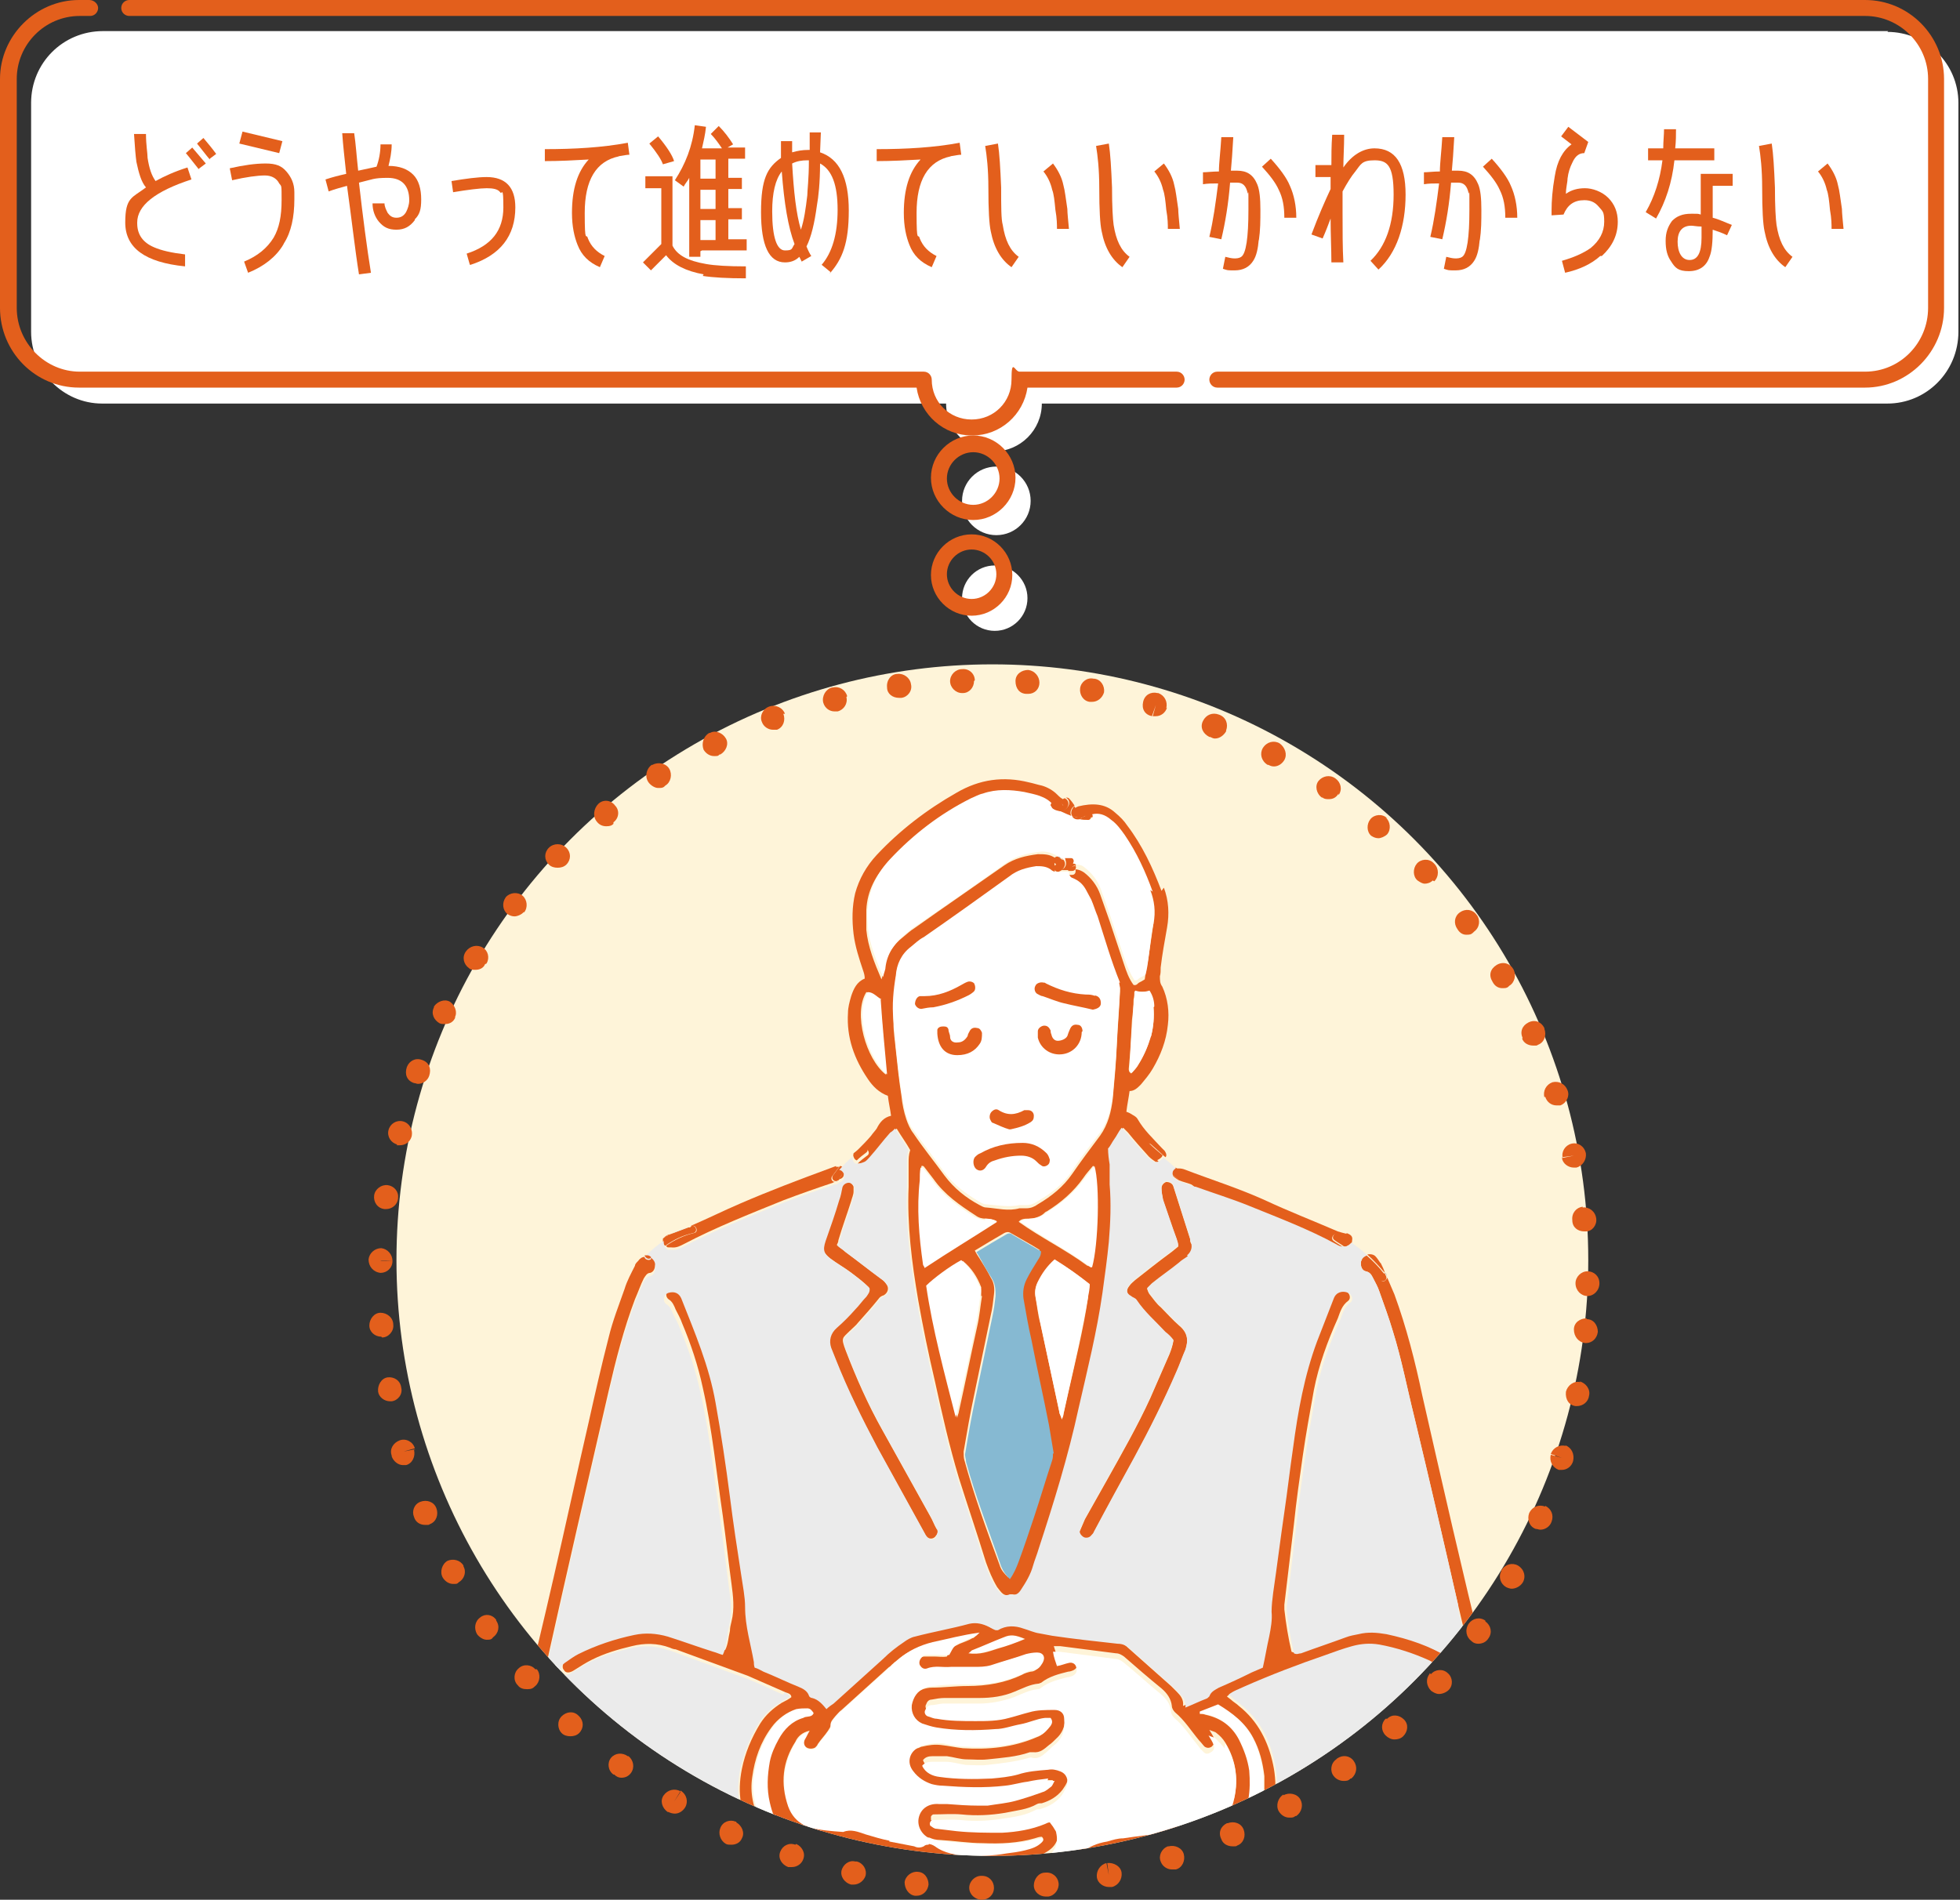 <?xml version="1.0" encoding="UTF-8"?>
<svg xmlns="http://www.w3.org/2000/svg" version="1.1" xmlns:xlink="http://www.w3.org/1999/xlink" viewBox="0 0 245.7 238.2">
  <rect x="0" y="0" width="245.7" height="238.2" fill="#333333" stroke="none"/>
  <defs>
    <style>
      .cls-1 {
        fill: #e35f1c;
      }

      .cls-2 {
        fill: #fff;
      }

      .cls-3 {
        fill: #fef4d9;
      }

      .cls-4 {
        fill: #a6a6a6;
      }

      .cls-5 {
        fill: none;
      }

      .cls-6 {
        fill: #86b9d2;
      }

      .cls-7 {
        fill: #ebebeb;
      }

      .cls-8 {
        clip-path: url(#clippath);
      }
    </style>
    <clipPath id="clippath">
      <circle class="cls-5" cx="124.4" cy="158" r="74.7"/>
    </clipPath>
  </defs>
  <!-- Generator: Adobe Illustrator 28.6.0, SVG Export Plug-In . SVG Version: 1.2.0 Build 709)  -->
  <g>
    <g id="_レイヤー_2">
      <g id="_レイヤー_2-2">
        <g>
          <g>
            <g>
              <g>
                <path class="cls-2" d="M236.7,3.9H12.9C7.9,3.9,3.9,7.9,3.9,12.9v28.7c0,4.9,4,9,8.9,9h105.8c0,3.3,2.7,6,6,6s6-2.7,6-6h106c4.9,0,8.9-4,8.9-9V12.9c0-4.9-4-8.9-8.9-8.9h0Z"/>
                <circle class="cls-2" cx="124.9" cy="62.8" r="4.3"/>
                <circle class="cls-2" cx="124.7" cy="75" r="4.1"/>
              </g>
              <g>
                <path class="cls-1" d="M233.8,48.6h-81.2c-.6,0-1-.5-1-1s.4-1,1-1h81.2c4.4,0,7.9-3.6,7.9-8V9.9c0-4.4-3.6-7.9-7.9-7.9H16.2c-.5,0-1-.4-1-1s.5-1,1-1h217.6c5.5,0,9.9,4.5,9.9,9.9v28.7c0,5.5-4.5,10-9.9,10h0Z"/>
                <path class="cls-1" d="M121.8,54.6c-3.5,0-6.4-2.6-6.9-6H9.9c-5.5,0-9.9-4.5-9.9-10V9.9C0,4.5,4.5,0,9.9,0h1.3C11.8,0,12.3.5,12.3,1s-.4,1-1,1h-1.3c-4.4,0-7.9,3.6-7.9,7.9v28.7c0,4.4,3.6,8,7.9,8h105.8c.6,0,1,.5,1,1,0,2.8,2.2,5,5,5s5-2.2,5-5,.4-1,1-1h19.7c.6,0,1,.5,1,1s-.4,1-1,1h-18.7c-.5,3.4-3.4,6-6.9,6h0Z"/>
                <path class="cls-1" d="M122,65.2c-2.9,0-5.3-2.4-5.3-5.3s2.4-5.3,5.3-5.3,5.3,2.4,5.3,5.3-2.4,5.3-5.3,5.3ZM122,56.7c-1.8,0-3.3,1.5-3.3,3.3s1.5,3.3,3.3,3.3,3.3-1.5,3.3-3.3-1.5-3.3-3.3-3.3Z"/>
                <path class="cls-1" d="M121.8,77.2c-2.8,0-5.1-2.3-5.1-5.1s2.3-5.1,5.1-5.1,5.1,2.3,5.1,5.1-2.3,5.1-5.1,5.1ZM121.8,68.9c-1.7,0-3.1,1.4-3.1,3.1s1.4,3.1,3.1,3.1,3.1-1.4,3.1-3.1-1.4-3.1-3.1-3.1Z"/>
              </g>
            </g>
            <g>
              <path class="cls-1" d="M17.2,28c0,1.4.7,2.4,2.1,3,.9.4,2.2.7,3.9.9v1.5c-5-.5-7.5-2.3-7.5-5.5s.9-3.1,2.6-4.4c-.6-.7-.9-1.8-1.2-3.2-.1-.7-.2-1.9-.3-3.5h1.5c0,1.4.2,2.4.2,3,.2,1.3.5,2.2,1,2.9,1.1-.6,2.4-1.2,4-1.7l.5,1.5c-4.6,1.5-6.8,3.3-6.8,5.4h0ZM24.9,21.2c-.5-.6-1-1.3-1.6-2l.8-.7c.6.7,1.1,1.3,1.7,2l-.8.6h0ZM26.3,20c-.6-.7-1.1-1.4-1.6-2l.8-.7c.5.6,1.1,1.3,1.6,2l-.8.6h0Z"/>
              <path class="cls-1" d="M35.5,30.7c-.9,1.5-2.4,2.7-4.4,3.5l-.5-1.4c1.7-.7,2.9-1.7,3.7-3,.7-1.2,1-2.7,1-4.7s0-1.7-.3-2.1c-.3-.6-.9-1-1.8-1s-2.4.2-4.1.6l-.3-1.5c1.8-.4,3.2-.6,4.5-.6s2,.3,2.6,1,1,1.5,1,2.6c0,.2,0,.6,0,.9,0,2.2-.4,4.1-1.3,5.5h0ZM35,19.2l-5-1.2.4-1.5,5,1.2-.4,1.5Z"/>
              <path class="cls-1" d="M52,27.6c-.6.8-1.3,1.2-2.3,1.2s-1.6-.3-2.2-1c-.5-.6-.8-1.4-.8-2.3h1.5c0,.4.2.8.4,1.2.3.4.6.6,1.1.6s.9-.2,1.2-.7c.2-.4.4-.9.4-1.5,0-1.8-.9-2.8-2.7-2.8s-1.9.2-3.6.6c.5,4.4,1,8.2,1.5,11.3l-1.5.2c-.5-3.1-.9-6.8-1.5-11.1-.7.2-1.5.4-2.3.7l-.4-1.5c.9-.3,1.7-.5,2.6-.7-.2-1.9-.4-3.6-.5-5.1h1.5c.2,1.3.3,2.9.5,4.7,1-.2,1.8-.4,2.3-.5.3-.8.5-1.8.5-2.8h1.4c0,1-.2,1.9-.4,2.7,1.4,0,2.4.4,3.1,1.1.7.7,1,1.8,1,3.1s-.2,1.9-.8,2.5h0Z"/>
              <path class="cls-1" d="M58.9,33.2l-.4-1.4c3.1-1,4.6-2.9,4.6-5.8s-.2-1.5-.4-1.9c-.3-.4-.9-.5-1.7-.5s-2.4.2-4.2.5l-.2-1.4c1.8-.3,3.3-.5,4.4-.5,2.4,0,3.6,1.3,3.6,3.8,0,3.6-1.9,6-5.6,7.2Z"/>
              <path class="cls-1" d="M77.6,19.6c-2.9.6-4.3,3-4.3,7.1s.2,2.4.4,3.2c.4,1,1.1,1.7,2.1,2.2l-.6,1.4c-1.4-.6-2.3-1.5-2.8-2.8-.4-1-.7-2.3-.7-4,0-3,.7-5.2,2.1-6.7-1.8.1-3.6.2-5.5.2v-1.5c3.7,0,7.2-.2,10.4-.8l.2,1.5c-.3,0-.8.1-1.4.2h0Z"/>
              <path class="cls-1" d="M88.2,34.4c-2.2-.4-3.8-1.2-4.7-2.4l-1.9,1.9-1-1,2.3-2.3v-7h-2v-1.5h3.4v8.7c.6,1.2,1.9,1.9,4.2,2.3,1.1.2,2.8.3,5,.3v1.5c-2.3,0-4.1-.1-5.4-.3ZM83.1,20.6c-.2-.6-.8-1.5-1.7-2.6l1.1-.9c1.1,1.3,1.8,2.4,2,3.1l-1.4.4h0ZM87.8,31.5v.7h-1.4v-9.9c-.2.4-.5.7-.7,1.1l-1.1-.8c1.3-2,2.2-4.2,2.5-6.9l1.4.2c-.1,1-.3,1.8-.5,2.7h2.5c-.4-.6-.9-1.3-1.4-1.8l1-1c.7.7,1.3,1.5,1.8,2.3l-.7.4h2.2v1.4h-2.1v2.4h1.7v1.4h-1.7v2.4h1.7v1.4h-1.7v2.5h2.3v1.4h-5.6ZM89.7,20h-1.9v2.4h1.9v-2.4ZM89.7,23.8h-1.9v2.4h1.9v-2.4ZM89.7,27.6h-1.9v2.5h1.9s0-2.5,0-2.5Z"/>
              <path class="cls-1" d="M104.1,34.1l-1.1-.9c1.3-1.5,2-3.8,2-6.9s-.7-5-2.2-5.8c0,2.4-.2,4.2-.4,5.3-.3,2.2-.7,3.9-1.3,5.1.2.5.4.9.6,1.2l-1.2.7-.3-.6c-.5.5-1.1.7-1.8.7-2,0-3-2.1-3-6.3s.8-5.6,2.5-6.8c0-.7,0-1.4,0-2.1h1.4s0,1.4,0,1.4c.7-.2,1.3-.3,2-.3h.2s0-2.2,0-2.2h1.4c0,0-.1,2.5-.1,2.5,2.4.8,3.6,3.2,3.6,7.3s-.8,6.1-2.4,7.9h0ZM98,21.5c-.8,1-1.2,2.7-1.2,5,0,3.3.6,4.9,1.6,4.9s.8-.2,1.2-.8c-.8-2.1-1.3-5.1-1.6-9.1ZM101.2,20.1c-.7,0-1.3.1-1.9.4.2,3.5.5,6.3,1.1,8.3.4-1.2.6-2.6.8-4.3,0-.6.2-2,.2-4.4h-.2Z"/>
              <path class="cls-1" d="M119.2,19.6c-2.9.6-4.3,3-4.3,7.1s.2,2.4.4,3.2c.4,1,1.1,1.7,2.1,2.2l-.6,1.4c-1.4-.6-2.3-1.5-2.8-2.8-.4-1-.7-2.3-.7-4,0-3,.7-5.2,2.1-6.7-1.8.1-3.6.2-5.5.2v-1.5c3.7,0,7.2-.2,10.4-.8l.2,1.5c-.3,0-.8.1-1.4.2h0Z"/>
              <path class="cls-1" d="M126.8,33.5c-1.3-.9-2.2-2.4-2.6-4.5-.2-.9-.3-2.7-.3-5.4,0-2.4-.2-4.1-.4-5.3l1.6-.3c.2,1.3.3,3.1.4,5.5,0,2.4,0,4,.2,4.7.3,1.9.9,3.2,2,4l-.9,1.3h0ZM132.5,28.7c0-.5,0-1.3-.2-2.4-.1-1.1-.2-2-.4-2.5-.2-.9-.6-1.7-1.1-2.3l1.2-1c.6.8,1.1,1.7,1.3,2.7.2.7.3,1.7.5,3,0,.5.1,1.4.2,2.5h-1.5s0,0,0,0Z"/>
              <path class="cls-1" d="M140.7,33.5c-1.3-.9-2.2-2.4-2.6-4.5-.2-.9-.3-2.7-.3-5.4,0-2.4-.2-4.1-.4-5.3l1.6-.3c.2,1.3.3,3.1.4,5.5,0,2.4.1,4,.2,4.7.3,1.9.9,3.2,2,4l-.9,1.3h0ZM146.4,28.7c0-.5,0-1.3-.2-2.4-.1-1.1-.2-2-.4-2.5-.2-.9-.6-1.7-1.1-2.3l1.2-1c.6.8,1.1,1.7,1.3,2.7.2.7.3,1.7.5,3,0,.5.1,1.4.2,2.5h-1.5s0,0,0,0Z"/>
              <path class="cls-1" d="M157.8,30c-.1,1.2-.3,2.1-.7,2.7-.5.8-1.3,1.2-2.3,1.2s-.9,0-1.5-.2l.3-1.5c.4.1.8.2,1.1.2s.6,0,.9-.2c.6-.4.9-2.4.9-5.9s0-1.7-.1-2.1c-.2-.9-.6-1.3-1.3-1.3s-.6,0-.9,0c-.2,2.6-.6,5-1.1,7.1l-1.5-.3c.5-2.1.8-4.3,1.1-6.7-.7,0-1.3,0-1.9.1v-1.5c.5,0,1.2-.1,2-.1,0-1.1.2-2.5.3-4.3h1.5c-.1,1.8-.2,3.2-.3,4.2h.8c1.2,0,2,.5,2.5,1.7.3.7.4,1.8.4,3.2s0,2.5-.2,3.9h0ZM161,27.3c0-1.4-.2-2.5-.7-3.5-.4-.9-1.1-1.8-2.1-2.9l1.1-1c1.1,1.2,2,2.4,2.4,3.4.5,1.1.8,2.5.8,4h-1.5Z"/>
              <path class="cls-1" d="M172.8,33.8l-1-1.1c1.9-1.8,2.9-4.6,2.9-8.3s-.8-4.3-2.4-4.3-1.7.5-2.4,1.4c-.5.6-1,1.4-1.6,2.5,0,.9,0,1.7,0,2.6,0,2.3,0,4.5.1,6.3h-1.5c0-1.6-.1-3.5-.1-5.5-.3.8-.6,1.6-1,2.5l-1.4-.5c.9-2.4,1.7-4.2,2.4-5.7v-1.5s-1.9,0-1.9,0v-1.5h2c0-1.2,0-2.4.1-3.8h1.5c0,1.5-.1,2.9-.1,4.1,1.1-1.6,2.5-2.4,3.9-2.4,2.6,0,3.9,1.9,3.9,5.8s-1.1,7.3-3.4,9.4h0Z"/>
              <path class="cls-1" d="M185.5,30c-.1,1.2-.3,2.1-.7,2.7-.5.8-1.3,1.2-2.3,1.2s-.9,0-1.5-.2l.3-1.5c.4.1.8.2,1.1.2s.6,0,.9-.2c.6-.4.9-2.4.9-5.9s0-1.7-.1-2.1c-.2-.9-.6-1.3-1.3-1.3s-.6,0-.9,0c-.2,2.6-.6,5-1.1,7.1l-1.5-.3c.5-2.1.8-4.3,1.1-6.7-.7,0-1.3,0-1.9.1v-1.5c.5,0,1.2-.1,2-.1,0-1.1.2-2.5.3-4.3h1.5c-.1,1.8-.2,3.2-.3,4.2h.8c1.2,0,2,.5,2.5,1.7.3.7.4,1.8.4,3.2s0,2.5-.2,3.9h0ZM188.7,27.3c0-1.4-.2-2.5-.7-3.5-.4-.9-1.1-1.8-2.1-2.9l1.1-1c1.1,1.2,2,2.4,2.4,3.4.5,1.1.8,2.5.8,4h-1.5Z"/>
              <path class="cls-1" d="M200.6,32.1c-1.1,1-2.6,1.7-4.4,2.1l-.4-1.5c1.4-.4,2.6-.9,3.6-1.6,1.1-.9,1.7-2,1.7-3.3s-.2-1.3-.7-1.9-1.1-.8-1.8-.8c-1.3,0-2.1.6-2.6,1.8h0s-1.5.1-1.5.1c0-.2,0-.4,0-.6,0-1.2.1-2.6.4-4.3.3-1.9,1-3.2,2.1-4l-1.3-1,.9-1.2,2.5,1.9-.5,1.4c-.6,0-1.1.3-1.5,1.2-.3.6-.5,1.2-.6,2,0,.5-.2,1.1-.2,1.9.7-.5,1.5-.7,2.4-.7s2.1.4,2.9,1.2c.8.8,1.2,1.8,1.2,3,0,1.7-.7,3.1-2,4.3h0Z"/>
              <path class="cls-1" d="M209.9,20.1c-.3,2.8-1.1,5.2-2.3,7.3l-1.3-.8c1.1-1.9,1.8-4.1,2.1-6.5h-1.8v-1.5h1.9c0-.9.1-1.7.1-2.4h1.5c0,.7,0,1.5-.1,2.4h4.9v1.5h-5,0ZM214.7,23.3v4c.8.2,1.6.6,2.4.9l-.6,1.3c-.6-.3-1.2-.5-1.8-.7,0,1.5-.1,2.7-.4,3.4-.4,1.2-1.3,1.8-2.6,1.8s-1.7-.4-2.2-1.2c-.5-.7-.7-1.5-.7-2.6s.3-1.8.8-2.5c.6-.6,1.3-.9,2.4-.9s.8,0,1.2.1v-5.1h4v1.5s-2.6,0-2.6,0ZM213.2,28.4c-.5,0-.9-.1-1.2-.1-1.1,0-1.7.7-1.7,2s.5,2.3,1.5,2.3,1.5-.9,1.5-2.8v-1.4h0Z"/>
              <path class="cls-1" d="M223.8,33.5c-1.3-.9-2.2-2.4-2.6-4.5-.2-.9-.3-2.7-.3-5.4,0-2.4-.2-4.1-.4-5.3l1.6-.3c.2,1.3.3,3.1.4,5.5,0,2.4.1,4,.2,4.7.3,1.9.9,3.2,2,4l-.9,1.3h0ZM229.6,28.7c0-.5,0-1.3-.2-2.4-.1-1.1-.2-2-.4-2.5-.2-.9-.6-1.7-1.1-2.3l1.2-1c.6.8,1.1,1.7,1.3,2.7.2.7.3,1.7.5,3,0,.5.1,1.4.2,2.5h-1.5s0,0,0,0Z"/>
            </g>
          </g>
          <g>
            <g class="cls-8">
              <g>
                <circle class="cls-3" cx="124.4" cy="158" r="74.7"/>
                <g>
                  <path class="cls-2" d="M125.8,205.3c.9-.4,1.4-.3,2.6.2-1.1.6-2.3.9-3.4,1.2-1.2.3-2.3.8-3.7.6.2-.2.3-.3.5-.4,1.3-.6,2.6-1.1,3.9-1.6h0Z"/>
                  <path class="cls-2" d="M158.5,224.8c.1,1.8-.7,3.3-1.9,4.7-.6,0-1.2.1-1.7-.2,0-.1,0-.2,0-.3,1.6-2.1,1.8-4.5,1.6-7.1-.1-1.4-.6-2.7-1.3-3.9-.9-1.7-2.3-2.7-4.2-3.1-.2,0-.5,0-.7-.1,0,0,0-.2,0-.3.7-.3,1.5-.6,2.3-.9,1.8,1.1,3.4,2.3,4.4,4.2.8,1.5,1.2,3.1,1.4,4.8,0,.7,0,1.4,0,2.1h0Z"/>
                  <path class="cls-2" d="M130.6,230.4c.3.3.2.5,0,.7-.6.5-1.4.8-2.1,1-.8.2-1.6.3-2.3.4-1.6.2-3.2.4-4.8.3-1.5,0-2.9-.3-4.1-1.2-.3-.2-.6-.3-.9-.3l.3-.8c.4.2.8.3,1.3.3,1.8.2,3.6.4,5.4.4,2.2,0,4.3,0,6.5-.6.3,0,.6-.1.9-.2h0Z"/>
                  <path class="cls-2" d="M102,214.8c-.2.5-.7.4-1.1.5-1.4.5-2.4,1.4-3.1,2.7-.5.9-.9,1.8-1.1,2.8-.4,1.7-.4,3.4,0,5.1.3,1.3.8,2.5,1.7,3.4,0,0,.1.2.2.3-.8.1-1.4-.1-2.1-.3-.5-.1-.7-.6-.9-.9-1-1.8-1.4-3.7-1.1-5.7.3-2.3,1.1-4.4,2.4-6.2.8-1.1,1.8-1.8,3.1-2.3.4-.1.9-.1,1.4-.1.3,0,.6.3.8.6h0Z"/>
                  <path class="cls-1" d="M188.4,218.6c0,0,0,.1,0,.2,0-.2,0-.4,0-.6,0,.1,0,.3,0,.4h0Z"/>
                  <path class="cls-4" d="M188.3,218.9c0,.9,0,1.8-.2,2.6,0-.4-.3-.7-.7-.7,0,0,0,0-.1,0,0-.3,0-.7.1-1,.1,0,.2,0,.3,0,.3,0,.5-.3.6-.6,0,0,0-.1,0-.2h0Z"/>
                  <path class="cls-1" d="M188.3,218.9c0,0,0,.1,0,.2,0,.3-.3.5-.6.6-.1,0-.2,0-.3,0,0-1.3-.2-2.7-.6-4-.2-.6.7-.8.9-.2,0,.1,0,.2.1.3.1.7.3,1.4.4,2,0,.1,0,.3,0,.4h0c0,.2,0,.4,0,.6h0Z"/>
                  <path class="cls-4" d="M188.3,218.3c0-.1,0-.3,0-.4-.1-.7-.3-1.4-.4-2,.3.8.4,1.6.5,2.5h0Z"/>
                  <path class="cls-1" d="M187.4,220.7c.4,0,.7.4.7.7,0,.1,0,.3,0,.4-.1.5-.3.9-.5,1.4-.3.3-.9,0-.8-.4.2-.7.4-1.4.5-2.1,0,0,0,0,.1,0h0Z"/>
                  <path class="cls-1" d="M188.1,221.5c0,0,0,.1,0,.2,0,0,0,.1,0,.2,0-.1,0-.3,0-.4h0Z"/>
                  <path class="cls-4" d="M188,221.9c0,.4-.2.8-.4,1.2,0,0,0,.1-.1.2.2-.4.4-.9.5-1.4h0Z"/>
                  <path class="cls-1" d="M187.8,215.8c0-.1,0-.2-.1-.3-.2-.6-1.1-.3-.9.2.5,1.3.7,2.6.6,4-.2,0-.4-.1-.5-.3-.2-.2-.3-.5-.3-.8-.6-3.6-1.4-7.1-2.2-10.6-.5-2.2-1.1-4.5-1.6-6.7-1.8-7.9-3.6-15.7-5.5-23.6-.9-3.6-1.6-7.3-2.7-10.8-.5-1.7-1.1-3.3-1.7-5-.2-.6-.5-1.1-.8-1.7-.2-.4-.4-.7-.9-.8-.4-.1-.6-.5-.6-.9s0-.3.1-.5c.9.7,1.7,1.6,2.4,2.5.3.4.7,0,.8-.3.3.7.6,1.4.9,2.1,1.5,4.1,2.6,8.4,3.5,12.7,2.5,11,5,22,7.7,32.9.6,2.7,1.2,5.3,1.8,8h0Z"/>
                  <path class="cls-1" d="M187.5,223.3c0,0,0,.1,0,.2-.3.7-1,1-1.6,1.3-2.3.8-4.6,1.7-6.9,2.4-4.2,1.4-8.5,2.6-12.8,3.5-2.3.5-4.7.9-7,1.3-.7.1-1.4.1-2.1,0-.5,0-1.1-.2-1.5-.5-.4-.3-.8-.4-1.3-.5-.3,0-.6,0-.9-.1-.6-.1-1.1-.1-1.7,0-1.6.3-3.1.5-4.7.5-.7,0-1.4,0-2.1.2-1.7.2-3.3.4-5,.7-1.4.2-2.6.7-3.6,1.6-1.2,1-2.6,1.5-4.1,1.8-1.8.4-3.6.6-5.5.4-.3,0-.7-.1-1-.2-.8-.2-1.3-.8-1.6-1.5-1.2,0-2.3,0-3.4-.1-.5,0-1,0-1.5-.2-1.3-.5-2.8-.6-4.2-.9-1.3-.3-2.6-.6-3.9-.9l.3-1.5c1,.2,2,.4,3.1.6.4,0,.8.1,1.2,0,.2-.1.4-.2.6-.2.3,0,.6.1.9.3,1.2.9,2.7,1.1,4.1,1.2,1.6,0,3.2,0,4.8-.3.8-.1,1.6-.2,2.4-.4s1.5-.4,2.1-1c.2-.2.3-.4,0-.7-.3,0-.6.1-.9.2-2.1.6-4.3.7-6.5.6-1.8,0-3.6-.3-5.4-.4-.4,0-.9-.1-1.3-.3,0,0-.1,0-.2,0-1.1-.5-1.6-1.6-1.3-2.7.3-1.1,1.3-1.7,2.5-1.6.3,0,.7,0,1,0,1.3,0,2.7.1,4,.2.4,0,.8,0,1.1,0,1.2-.2,2.3-.3,3.5-.6,1.2-.3,2.3-.7,3.4-1.1.4-.1.8-.5,1.1-.7.1-.1.2-.3.4-.7-.5,0-.7,0-.9,0-.9.1-1.7.3-2.6.4-.9.2-1.9.4-2.8.5-2.6.3-5.2.1-7.8,0-.5,0-.9-.1-1.4-.2-.9-.3-1.8-.8-2.3-1.6-.8-1.2-.5-2.5.8-3.1.2,0,.4-.2.6-.2.8-.2,1.6-.3,2.4-.2.9.1,1.8.3,2.7.4,3.2.2,6.3-.1,9.3-1.4.6-.2,1.1-.7,1.4-1.2.2-.3.3-.6,0-1-.2,0-.4,0-.7,0-1.1.1-2.1.6-3.1.8-1,.2-2.1.5-3.1.6-2.5.1-4.9.1-7.4-.2-.6,0-1.2-.3-1.8-.5-1-.4-1.5-1.3-1.3-2.3s.7-1.8,1.7-2.2c.3-.1.7-.2,1.1-.2,1.5,0,3-.2,4.5-.2,2.4,0,4.7-.4,6.8-1.4.3-.2.7-.3,1.1-.4.6,0,1-.5,1.2-.9.4-.7,0-1.3-.7-1.3-.4,0-.9,0-1.4.2-1.5.4-3,.9-4.4,1.4-.7.2-1.4.3-2.1.2-1,0-1.9,0-2.9,0-1,0-2-.2-3,.2-.3.1-.6,0-.8-.3-.2-.3-.2-.7,0-.9.2-.3.5-.5.8-.5.4,0,.8,0,1.2,0,.5,0,1.1.1,1.6,0,.5-1.1.6-1.1,1.6-1.6.5-.2,1.1-.4,1.6-.7.2,0,.3-.2.6-.5-2.1.3-4,.8-5.9,1.2-1.6.4-3.1,1.1-4.3,2.2-.2.1-.3.3-.5.4-.1.1-.2.2-.3.3l-1.1-1.2c.8-.8,1.7-1.5,2.6-2.1.4-.3.9-.6,1.4-.7,2.3-.6,4.6-1,6.8-1.6.9-.2,1.7,0,2.5.4.2.1.5.3.8.4.1,0,.2,0,.3,0,1-.6,2.1-.6,3.2-.2.7.2,1.3.5,2,.6.5.1,1.1.2,1.6.3,2.7.4,5.5.7,8.2,1,.6,0,1.1.2,1.6.7,1.8,1.6,3.6,3.2,5.4,4.8.2.2.5.5.7.7.5.5.9,1,.8,1.8,1-.4,1.8-.8,2.6-1.1.1,0,.3-.2.4-.3.2-.6.7-.8,1.2-1.1,1.4-.6,2.7-1.2,4.1-1.9.5-.2.9-.4,1.4-.6.3-1.3.5-2.6.8-3.9.2-1,.4-2.1.3-3.1,0-.8.1-1.6.2-2.4.5-3.4.9-6.7,1.4-10.1.4-2.7.7-5.4,1.1-8.1.6-4.5,1.4-9,3-13.3.7-1.8,1.4-3.6,2.1-5.4.3-.8,1.1-1,1.8-.7.5.2.7.9.3,1.2-.8.6-1,1.4-1.3,2.2-1.3,2.9-2.4,5.9-3,9-.5,2.8-1,5.5-1.4,8.3-.4,2.8-.8,5.6-1.1,8.5-.4,3.4-.8,6.7-1.2,10.1,0,.2,0,.4,0,.6.2,1.8.5,3.6.9,5.3.4.2.6,0,.9,0,1.9-.7,3.7-1.3,5.6-2,.5-.2,1.1-.3,1.6-.4,1.2-.3,2.3-.2,3.5,0,2.8.6,5.5,1.5,7.9,3,.3.2.6.4.8.6.1.1.2.3.2.4,0,.1,0,.2,0,.4-.1.4-.5.7-1,.6-.2,0-.4-.2-.7-.3-.6-.4-1.1-.8-1.7-1-2-.9-4.1-1.6-6.3-2-1.1-.2-2.3-.1-3.4.2-1.1.3-2.2.7-3.3,1.1-3.5,1.2-6.9,2.6-10.3,4-.6.3-1.3.5-1.9,1,.2.2.4.3.5.4.3.3.7.5,1,.8,2.4,1.9,3.7,4.5,4.3,7.4.3,1.4.3,2.7.3,4.1s-.4,2.6-1.1,3.8c-.2.4-.6.6-.5,1.2,1.1-.2,2.2-.3,3.2-.5,6-1,11.9-2.7,17.7-4.6,1.9-.6,3.7-1.3,5.6-2,.2,0,.3-.1.5-.2.3-.2.6-.5.5-.9,0-.2,0-.3,0-.5,0-.4.3-.7.7-.8.2,0,.4,0,.6,0-.1.7-.3,1.4-.5,2.1-.2.5.4.7.8.4h0ZM156.6,229.5c1.2-1.3,2-2.8,1.9-4.7,0-.7,0-1.4,0-2.1-.2-1.7-.6-3.3-1.4-4.8-1-1.9-2.6-3.1-4.4-4.2-.8.3-1.5.6-2.3.9,0,0,0,.2,0,.3.2,0,.5,0,.7.1,1.9.4,3.3,1.4,4.2,3.1.6,1.2,1.1,2.5,1.3,3.9.2,2.5,0,4.9-1.6,7.1,0,0,0,.1,0,.3.5.3,1.1.3,1.7.2h0ZM154.6,225.9c.7-2.6.4-5.1-1-7.4-.3-.5-.7-.9-1.1-1.2-.2-.2-.5-.2-.9-.4.3.5.5.8.6,1.1.2.4,0,.7-.3,1-.3.2-.6.2-.9,0-.2-.2-.4-.5-.7-.8-1-1.2-1.8-2.5-3-3.5-.2-.2-.4-.5-.4-.8-.1-.9-.6-1.6-1.3-2.2-1.6-1.3-3.1-2.6-4.7-4-.3-.2-.6-.4-1-.4-2.3-.3-4.6-.6-7-.9-.2,0-.5,0-.8,0,.2.6.4,1.2.5,1.8.5-.2,1-.3,1.5-.4.4-.1.8.1.9.5.2.4,0,.9-.4,1.1-.2.1-.5.2-.7.2-1.2.3-2.4.6-3.4,1.4-.1,0-.2.1-.3.1-1.1.1-2,.6-3,1-1.4.6-2.9.8-4.4.8s-2.9,0-4.4,0c-.5,0-1.1.1-1.6.2-.4,0-.6.3-.7.6-.2.3,0,.7.3.8.3.1.7.2,1.1.3,1.6.4,3.2.3,4.9.3,1.4,0,2.8,0,4.2-.4.9-.2,1.7-.4,2.5-.7,1.1-.3,2.1-.4,3.2-.3.7,0,1.2.4,1.2,1.1.1,1.2-.1,2.3-1.1,3.2-.3.3-.6.6-.9.8-.6.5-1.1,1-2,.9-.1,0-.2,0-.4,0-1.7.6-3.5.7-5.3.9-.9.1-1.8,0-2.6,0-.8,0-1.7-.3-2.5-.4-.6,0-1.2,0-1.8,0-.5,0-.9.1-1.2.5.4,1,1.2,1.3,2.2,1.4,2.2.3,4.3.3,6.5.2,1.1,0,2.3-.2,3.3-.5,1.3-.3,2.6-.5,3.8-.6.5,0,1,0,1.5.2.8.3,1.1,1.1.8,1.9-.1.4-.4.8-.6,1.1-.7.9-1.6,1.4-2.6,1.7-.2,0-.4,0-.6.1-1.2.7-2.6.8-4,1.1-1.8.3-3.6.4-5.5.2-1.2-.1-2.3,0-3.5,0-.1,0-.3.2-.3.3,0,.1,0,.4,0,.4.2.2.5.4.8.4.8.1,1.7.2,2.5.3,1.9.2,3.8.3,5.7.2,1.9,0,3.7-.4,5.4-1.1.2,0,.4-.1.6-.2.2.3.3.5.5.7.1.2.3.4.3.6.4,1.3-.1,2.4-1.3,3.1-.9.6-2,.9-3.1,1.1-.7.1-1.4.2-2.1.3.2.5.6.4,1,.4,3.1.1,6-.3,8.5-2.3,1-.8,2.1-1.3,3.4-1.5.7-.1,1.3-.3,2-.4,1.9-.2,3.8-.5,5.7-.7,1.4-.2,2.9-.2,4.4-.5,1.9-.3,3.2-1.4,3.7-3.3h0ZM128.5,205.5c-1.2-.5-1.8-.6-2.7-.2-1.3.5-2.6,1.1-3.9,1.6-.1,0-.2.2-.5.4,1.4.2,2.5-.2,3.7-.6,1.1-.3,2.2-.7,3.4-1.2h0Z"/>
                  <path class="cls-7" d="M187.4,219.7c0,.3,0,.7-.1,1-.2,0-.4,0-.6,0-.4,0-.7.4-.7.8,0,.2,0,.3,0,.5,0,.4-.2.7-.5.9-.1,0-.3.1-.5.2-1.9.7-3.7,1.4-5.6,2-5.8,1.9-11.7,3.6-17.7,4.6-1.1.2-2.1.3-3.2.5,0-.5.3-.8.5-1.2.7-1.2,1.1-2.4,1.1-3.8s0-2.8-.3-4.1c-.6-3-1.9-5.5-4.3-7.4-.3-.3-.7-.5-1-.8-.1-.1-.3-.3-.5-.4.6-.5,1.3-.7,1.9-1,3.4-1.5,6.8-2.8,10.3-4,1.1-.4,2.2-.8,3.3-1.1,1.1-.3,2.2-.4,3.4-.2,2.2.4,4.3,1.1,6.3,2,.6.3,1.1.7,1.7,1,.2.1.4.3.7.3.4.1.9-.2,1-.6,0-.1,0-.3,0-.4l1.7-.4c.8,3.5,1.6,7,2.2,10.6,0,.3.2.6.3.8.1.2.3.3.5.3h0Z"/>
                  <path class="cls-4" d="M173.8,159.8c0,.1.1.2.1.4,0-.2-.2-.4-.2-.6,0,0,.1.1.1.2h0Z"/>
                  <path class="cls-1" d="M173.6,159.6c0,.2.2.4.2.6,0,.4-.5.6-.8.3-.7-.9-1.5-1.7-2.4-2.5.1-.3.4-.5.7-.6.8.7,1.5,1.4,2.2,2.3h0Z"/>
                  <path class="cls-1" d="M173.1,158.4c.2.4.4.8.5,1.2-.7-.8-1.4-1.6-2.2-2.3,0,0,0,0,0,0,.4-.1.8,0,1,.2.2.2.4.5.6.8h0Z"/>
                  <path class="cls-1" d="M168.8,154.6c.5.2.8.4.7.9,0,.1,0,.2-.1.4-.6-.4-1.1-.8-1.7-1.1-.5-.3-1,.5-.5.8.4.3.8.5,1.2.8,0,0-.1,0-.2,0-.2,0-.5-.1-.8-.3-3.5-1.9-7.2-3.3-10.9-4.8-2.2-.9-4.5-1.6-6.7-2.4-.8-.8-1.7-1.6-2.6-2.4,0,0,.2,0,.3,0,.3,0,.6,0,.9.1,3.4,1.3,6.9,2.4,10.2,3.9,3,1.4,6.1,2.6,9.1,3.9.3.1.7.2,1.1.3h0Z"/>
                  <path class="cls-1" d="M169.4,155.8c-.1.2-.4.4-.7.5,0,0-.1,0-.2,0-.4-.3-.8-.5-1.2-.8-.5-.3,0-1.1.5-.8.6.4,1.1.7,1.7,1.1h0Z"/>
                  <path class="cls-2" d="M153.6,218.6c1.4,2.3,1.7,4.8,1,7.4-.5,1.9-1.8,3-3.7,3.3-1.4.2-2.9.3-4.4.5-1.9.2-3.8.4-5.7.7-.7,0-1.3.2-2,.4-1.3.2-2.4.7-3.4,1.5-2.5,2-5.4,2.4-8.5,2.3-.4,0-.8,0-1-.4.7-.1,1.4-.2,2.1-.3,1.1-.2,2.1-.5,3.1-1.1,1.2-.7,1.6-1.8,1.3-3.1,0-.2-.2-.4-.3-.6-.1-.2-.3-.4-.5-.7-.2,0-.4.1-.6.2-1.7.7-3.5,1-5.4,1.1-1.9,0-3.8,0-5.7-.2-.8-.1-1.7-.2-2.5-.3-.3,0-.5-.2-.8-.4,0,0-.1-.3,0-.4,0-.1.2-.3.3-.3,1.2,0,2.3-.1,3.5,0,1.9.2,3.7.1,5.5-.2,1.4-.2,2.7-.4,4-1.1.2-.1.4,0,.6-.1,1-.3,1.9-.8,2.6-1.7.2-.3.4-.7.6-1.1.3-.8,0-1.6-.8-1.9-.5-.2-1-.3-1.5-.2-1.3.1-2.6.2-3.8.6-1.1.3-2.2.4-3.3.5-2.2.1-4.4.1-6.5-.2-.9-.1-1.8-.5-2.2-1.4.3-.4.8-.5,1.2-.5.6,0,1.2,0,1.8,0,.8,0,1.7.3,2.5.4.9,0,1.8.1,2.6,0,1.8-.2,3.6-.4,5.3-.9.1,0,.2-.1.4,0,.9.2,1.4-.4,2-.9.3-.3.6-.6.9-.8,1-.9,1.2-1.9,1.1-3.2,0-.7-.5-1.1-1.2-1.1-1.1,0-2.2,0-3.2.3-.8.2-1.7.5-2.5.7-1.4.4-2.8.4-4.2.4-1.6,0-3.3,0-4.9-.3-.4,0-.7-.2-1.1-.3-.3-.1-.5-.5-.3-.8.1-.3.4-.6.7-.6.5,0,1.1-.2,1.6-.2,1.5,0,2.9,0,4.4,0s3-.3,4.4-.8c1-.4,1.9-.9,3-1,.1,0,.2,0,.3-.1,1-.8,2.2-1.1,3.4-1.4.2,0,.5-.1.7-.2.4-.2.6-.6.4-1.1-.1-.4-.5-.6-.9-.5-.5.1-.9.3-1.5.4-.2-.6-.4-1.1-.5-1.8.3,0,.6,0,.8,0,2.3.3,4.6.6,7,.9.4,0,.7.2,1,.4,1.6,1.3,3.1,2.7,4.7,4,.7.6,1.2,1.2,1.3,2.2,0,.3.2.6.4.8,1.2,1,2,2.3,3,3.5.2.3.4.5.7.8.3.3.6.2.9,0,.4-.2.5-.6.3-1-.1-.3-.3-.6-.6-1.1.4.2.7.2.9.4.4.4.8.8,1.1,1.2h0Z"/>
                  <path class="cls-1" d="M149.9,148.7c-.2,0-.4-.1-.6-.2-.5-.2-1-.3-1.5-.5h0c-.3-.2-.5-.5-.8-.7-.1-.3,0-.7.4-.9.9.8,1.8,1.6,2.6,2.4h0Z"/>
                  <path class="cls-1" d="M149.4,156c.2.6,0,1.2-.5,1.6-.4.3-.8.5-1.1.8-1.1.9-2.3,1.7-3.4,2.6-.2.2-.4.4-.6.6.1.3.2.6.4.8.4.5.8,1.1,1.3,1.5.8.8,1.5,1.6,2.3,2.3,1.1.9,1.2,1.9.8,3.1-.4.9-.7,1.8-1.1,2.7-1.6,3.7-3.4,7.3-5.3,10.8-1.7,3.1-3.4,6.2-5.1,9.4,0,.1-.2.3-.3.4-.2.3-.7.4-1,.2-.3-.2-.6-.6-.4-.9.2-.5.4-.9.6-1.4.9-1.6,1.8-3.2,2.7-4.8,1.9-3.4,3.9-6.9,5.5-10.4.8-1.8,1.6-3.7,2.4-5.5.2-.5.4-1.1.5-1.7-.3-.4-.6-.7-1-1-1.2-1.3-2.6-2.5-3.6-4-.2-.3-.5-.3-.7-.5-.6-.3-.7-.8-.2-1.4.2-.3.5-.5.7-.7,1.4-1.1,2.9-2.3,4.4-3.4.3-.2.6-.5,1-.8,0-.3-.1-.6-.2-.9-.6-1.6-1.1-3.2-1.7-4.9-.1-.5-.2-1-.2-1.5,0-.4.3-.7.6-.8.4,0,.8.2.9.6.7,2.2,1.4,4.4,2.1,6.6,0,.2,0,.3.1.5h0Z"/>
                  <path class="cls-1" d="M147.8,148c-.2-.1-.5-.3-.7-.5,0,0-.1-.1-.1-.2.3.2.5.5.8.7Z"/>
                  <path class="cls-1" d="M145.9,111.3c.6,1.6.7,3.3.4,5-.3,1.7-.6,3.3-.8,5,0,.4,0,.8-.1,1.1,0,.5,0,.9.3,1.3.7,1.5.9,3.2.7,4.8-.2,2-.9,3.8-1.9,5.5-.4.7-1,1.4-1.5,2-.4.4-.8.8-1.4.8-.1.8-.3,1.7-.4,2.6.3.1.5.2.8.4.2.1.5.3.6.5.8,1.4,1.9,2.4,3,3.6.1.1.2.2.4.4.2.3.3.6.1.8-.6-.5-1.2-1.1-1.8-1.6-.4-.4-1.1.2-.6.6.5.5,1.1,1.1,1.6,1.6-.1,0-.3,0-.4,0-.3-.2-.6-.4-.9-.7-.9-1-1.8-2-2.6-3-.2-.2-.3-.3-.6-.6-.4.5-.6,1-.9,1.4-.3.4-.5.9-.8,1.2,0,.7.1,1.4.2,2,0,.8,0,1.7,0,2.5.2,2.4.1,4.8-.1,7.2-.2,2.1-.5,4.2-.8,6.4-.7,4.9-1.9,9.7-3,14.5-1.3,6-3.1,11.8-5,17.6-.2.7-.5,1.4-.7,2.1-.3,1.1-.9,2.1-1.5,3-.3.5-.7.8-1.3.6,0,0,0,0-.1,0-1,.4-1.3-.3-1.8-.9-.6-1-1-2-1.4-3.1-1.1-3.6-2.3-7.1-3.4-10.6-1.2-4-2.1-8-3-12.1-.8-3.4-1.5-6.8-2.1-10.2-.8-4.7-1.4-9.4-1.2-14.2,0-1,0-2,0-3,0-.5,0-1,.2-1.6-.5-.9-1.1-1.7-1.7-2.7-.2.2-.4.4-.6.5-.9,1-1.7,2.1-2.6,3.1-.2.2-.4.5-.7.6-.2.1-.6.2-.8.2,0,0-.1,0-.2,0,.4-.4.8-.7,1.2-1,.5-.3,0-1.1-.5-.8-.4.3-.8.6-1.2.9,0,0,0-.2,0-.2.1-.2.3-.4.5-.6.6-.6,1.2-1.2,1.7-1.8.2-.3.5-.6.7-.9.4-.8.9-1.4,1.8-1.6-.1-.8-.3-1.6-.4-2.5-1.1-.4-1.9-1.2-2.5-2.1-1.7-2.5-2.7-5.2-2.5-8.3,0-.7.2-1.4.4-2.1.3-.9.7-1.8,1.7-2.2,0-.4-.1-.7-.2-1-.5-1.5-1-3-1.2-4.6-.2-1.7-.2-3.4.2-5.1.5-1.8,1.4-3.4,2.7-4.8,2.9-3.1,6.3-5.7,10-7.8,2.9-1.7,5.9-2.1,9.1-1.3.5.1,1.1.3,1.6.4.7.2,1.4.6,1.9,1.1.3.3.6.6,1,.7,0,0,0,0,0,0-.3,0-.5.5-.2.8,0,0,0,0,.1.1-.3-.2-.7-.3-1-.4-.3-.1-.6.1-.6.4-.9-1.1-2.3-1.4-3.6-1.6-1.8-.3-3.5-.4-5.2.2-.5.2-1,.4-1.5.6-3.8,1.9-7.1,4.5-10.1,7.6-1.6,1.7-2.7,3.7-2.8,6.1,0,.8,0,1.7,0,2.5.2,2.1,1,4.1,1.9,6.2.2-.6.3-.9.3-1.2.2-1.7,1.1-3.1,2.4-4.1.5-.4.9-.8,1.4-1.1,3.8-2.7,7.6-5.3,11.3-7.9,1.3-.9,2.7-1.2,4.2-1.4.8,0,1.5,0,2.2.5.1,0,.2.1.3.2-.3,0-.6.5-.3.8,0,0,.1,0,.2.2-.4.2-.4.9.2.9h.1c-.1,0-.3,0-.4,0-.2,0-.5-.2-.7-.3-.5-.4-1.1-.5-1.8-.4-1.2.2-2.3.5-3.4,1.3-3.5,2.6-7.1,5.1-10.7,7.6-.5.4-1,.8-1.6,1.2-1.2.9-1.8,2.1-1.9,3.6-.2,1.9-.4,3.7-.3,5.6,0,1.1.2,2.3.3,3.4.2,1.9.4,3.8.7,5.7.1,1,.3,2,.6,2.9.2.6.5,1.3.9,1.8,1.2,1.8,2.6,3.5,3.9,5.3,1.2,1.6,2.7,2.8,4.4,3.7.2.1.5.3.8.3,1.4.1,2.8.5,4.2.1.3,0,.6,0,.9,0,.5,0,1-.2,1.4-.5,1.7-1,3.2-2.2,4.3-3.8,1.1-1.6,2.3-3.2,3.5-4.8,1-1.4,1.4-3,1.6-4.7.2-2.2.4-4.4.5-6.6.1-2.3.3-4.5.4-6.8,0-.2,0-.5-.1-.7-1.2-2.7-1.9-5.6-2.8-8.3-.2-.7-.5-1.4-.8-2.1-.2-.5-.4-.9-.7-1.3-.4-.6-.9-1.1-1.6-1.4-.4-.2-.5-.5-.5-.8h.5c.4,0,.5-.4.4-.7h0c.4,0,.8.2,1.1.4.9.7,1.6,1.6,2,2.7.4,1.1.8,2.3,1.2,3.4.6,1.8,1.2,3.6,1.8,5.4.3.9.6,1.8,1.2,2.6.4.1.5-.2.7-.3.2-.1.4-.2.7-.4.1-.7.2-1.5.4-2.3.2-1.4.4-2.7.6-4.1.3-1.5,0-2.9-.4-4.2-.9-2.5-2.1-4.9-3.5-7.1-.5-.7-1-1.4-1.7-1.9-.8-.6-1.5-.8-2.4-.7,0,0-.2-.2-.4-.2-.3,0-.5,0-.8,0-.3,0-.6-.2-.8-.5,0,0,0-.1-.1-.2.2-.2.5-.4.8-.5,1.7-.4,3.3-.4,4.6.8.6.5,1.1,1,1.5,1.6,1.9,2.5,3.2,5.3,4.3,8.2h0ZM144.3,129.9c.3-1.2.4-2.4.3-3.6,0-.7-.2-1.4-.6-2-.6.1-1.2.1-1.8,0,0,.3,0,.7-.1,1,0,.9-.1,1.8-.2,2.6-.1,2.1-.2,4.1-.4,6.1,0,.2,0,.4.3.6.3-.3.6-.6.8-1,.7-1.1,1.3-2.3,1.6-3.6h0ZM136.8,158.9c.8-2.8,1-10.3.3-12.7,0,0-.1,0-.1,0-.4.5-.8.9-1.2,1.5-1.2,1.7-2.8,3.1-4.6,4.2-.1,0-.3.2-.4.3-.5.4-1.2.6-1.9.6-.4,0-.9,0-1.2.4,2.8,2,5.9,3.5,8.6,5.5.1,0,.3.1.4.2h0ZM136.4,162.6c0-.5.1-1,.2-1.5-1.4-1.2-2.8-2.2-4.4-3.1-.9.9-1.6,1.8-2.1,2.8-.3.6-.4,1.2-.3,1.8.2,1.1.3,2.2.6,3.3.8,3.7,1.6,7.4,2.4,11.2,0,.2.2.4.3.9.1-.3.2-.5.2-.6.2-.9.4-1.8.6-2.7.9-4,1.9-8,2.5-12h0ZM131.8,183c0-.3.2-.6.1-.9-.2-1.2-.4-2.4-.6-3.6-.7-3.6-1.5-7.1-2.2-10.7-.4-1.7-.6-3.4-1-5.2-.2-.9,0-1.7.4-2.4.5-.8,1-1.6,1.4-2.4.2-.3.5-.6.4-1.1-1.1-.7-2.4-1.4-3.6-2.1-.3-.2-.6-.1-.8,0-1.2.7-2.4,1.4-3.7,2.2.2.4.4.7.6,1,.5.8,1,1.6,1.4,2.4.4.6.5,1.3.4,2.1-.1.9-.2,1.8-.4,2.6-.7,3.4-1.4,6.7-2.1,10.1-.5,2.3-.9,4.7-1.3,7,0,.4,0,.8.1,1.1,1.2,4.4,2.8,8.8,4.4,13.1.2.7.6,1.1,1.1,1.6.5-.7.9-1.4,1.1-2.2.6-1.8,1.3-3.6,1.9-5.5.8-2.4,1.5-4.8,2.3-7.2h0ZM125.1,153.2c-.6-.4-1.1-.3-1.5-.4-.5,0-.9-.1-1.3-.4-2-1.3-3.9-2.6-5.3-4.6-.3-.4-.7-.9-1-1.3-.1-.1-.2-.4-.5-.3,0,.5,0,1.1-.1,1.6-.3,3.5,0,7,.4,10.5,0,.2.2.3.2.5,3-1.9,6-3.8,9.1-5.8h0ZM123,162.5c0-.4,0-.8,0-1.1-.5-1.3-1.2-2.4-2.3-3.3-1.5.8-3.5,2.3-4.4,3.2.8,5.5,2.3,11,3.7,16.5,0-.3.2-.6.2-.8.8-3.6,1.5-7.1,2.3-10.7.3-1.3.4-2.6.6-3.8h0ZM111.1,134.7c-.3-3.3-.5-6.3-.8-9.4-.6-.3-1-.9-1.7-.9-1.7,2.7,0,8.4,2.4,10.3h0Z"/>
                  <path class="cls-1" d="M145.7,144.9c0,0,0,.1-.1.2-.2.2-.4.3-.6.4-.6-.5-1.1-1-1.6-1.6s.2-1.1.6-.6c.6.6,1.2,1.1,1.8,1.6h0Z"/>
                  <path class="cls-2" d="M144.2,111.6c.5,1.3.7,2.7.4,4.2-.3,1.3-.4,2.7-.6,4.1-.1.8-.2,1.6-.4,2.3-.3.2-.5.3-.7.4-.2.1-.3.4-.7.3-.5-.8-.9-1.7-1.2-2.6-.6-1.8-1.2-3.6-1.8-5.4-.4-1.2-.8-2.3-1.2-3.4-.4-1.1-1.1-2-2-2.7-.3-.3-.7-.4-1.1-.4h0c0-.1-.2-.2-.4-.2h0c0-.2,0-.4-.3-.4-.3,0-.6-.1-.8,0,0,0-.2-.2-.3-.2,0,0,0,0,0,0-.1,0-.2-.1-.3-.1-.1,0-.2,0-.3-.2-.7-.4-1.4-.6-2.2-.5-1.5.2-2.9.5-4.2,1.4-3.7,2.7-7.5,5.3-11.3,7.9-.5.3-.9.7-1.4,1.1-1.3,1.1-2.2,2.4-2.4,4.1,0,.3-.2.7-.3,1.2-.9-2.2-1.7-4.1-1.9-6.2,0-.8-.2-1.7,0-2.5.2-2.4,1.2-4.4,2.8-6.1,2.9-3.1,6.3-5.7,10.1-7.6.5-.2,1-.5,1.5-.6,1.7-.6,3.5-.5,5.2-.2,1.3.3,2.7.5,3.6,1.6,0,.2,0,.4.3.5.8.3,1.5.6,2.2.9,0,0,0,0,.1.2.2.2.6.3.9.2.3,0,.6.1,1,.1.4,0,.6-.5.4-.7.8-.2,1.6,0,2.4.7.7.5,1.2,1.2,1.7,1.9,1.5,2.2,2.6,4.6,3.5,7.1h0Z"/>
                  <path class="cls-2" d="M144.6,126.3c.1,1.2,0,2.4-.3,3.6-.4,1.3-.9,2.5-1.6,3.6-.2.4-.6.7-.8,1-.4-.1-.3-.4-.3-.6.1-2,.2-4.1.4-6.1,0-.9.1-1.8.2-2.6,0-.3,0-.6.1-1,.6.2,1.2.2,1.8,0,.4.6.6,1.3.6,2h0Z"/>
                  <path class="cls-2" d="M140.3,123.2c0,.2.1.5.1.7-.1,2.3-.3,4.5-.4,6.8-.1,2.2-.3,4.4-.5,6.6-.2,1.7-.6,3.3-1.6,4.7-1.2,1.6-2.4,3.1-3.5,4.8s-2.6,2.8-4.3,3.8c-.4.3-.9.5-1.4.5s-.6,0-.9,0c-1.4.3-2.8,0-4.2-.1-.3,0-.6-.2-.8-.3-1.7-1-3.2-2.1-4.4-3.7-1.3-1.8-2.6-3.5-3.9-5.3-.4-.5-.7-1.2-.9-1.8-.3-1-.4-2-.6-2.9-.3-1.9-.5-3.8-.7-5.7-.1-1.1-.2-2.3-.3-3.4-.2-1.9,0-3.8.3-5.6.1-1.4.7-2.7,1.9-3.6.5-.4,1-.9,1.6-1.2,3.6-2.5,7.1-5,10.7-7.6,1-.8,2.1-1.1,3.4-1.3.6,0,1.2,0,1.8.4.2.2.4.3.7.3.1,0,.3,0,.4,0h1.2c0,.3.1.7.5.8.7.3,1.2.7,1.6,1.4.2.4.5.9.7,1.3.3.7.5,1.4.8,2.1.9,2.8,1.7,5.6,2.8,8.3h0Z"/>
                  <path class="cls-2" d="M137.2,146.2c.7,2.3.5,9.9-.3,12.7-.1,0-.3-.1-.4-.2-2.8-2-5.8-3.6-8.6-5.5.4-.4.9-.3,1.2-.4.7,0,1.3-.2,1.9-.6.1-.1.3-.2.4-.3,1.8-1.1,3.4-2.5,4.6-4.2.4-.5.8-1,1.2-1.5,0,0,0,0,.1,0h0Z"/>
                  <path class="cls-1" d="M136.7,102.1c.2.3,0,.8-.4.7-.3,0-.6,0-1-.1,0,0,0,0,0,0,0,0,.1,0,.2-.1.3-.2.7-.4,1-.4h0Z"/>
                  <path class="cls-2" d="M136.6,161.1c0,.5-.1,1-.2,1.5-.7,4-1.6,8-2.5,12-.2.9-.4,1.8-.6,2.7,0,.1,0,.3-.2.6-.1-.4-.3-.6-.3-.9-.8-3.7-1.6-7.4-2.4-11.2-.2-1.1-.4-2.2-.6-3.3-.1-.6,0-1.2.3-1.8.5-1,1.1-1.9,2.1-2.8,1.6,1,3,2,4.4,3.1h0Z"/>
                  <path class="cls-1" d="M136.3,101.9c.2,0,.3,0,.4.2-.3,0-.7.2-1,.4,0,0-.1,0-.2.1,0,0,0,0,0,0-.1,0-.3,0-.4-.1-.2,0-.4-.1-.7-.2-.2-.3-.1-.7.1-1,0,0,.1-.2.2-.2,0,0,0,.1.1.2.2.3.5.4.8.5.2,0,.5,0,.8,0h0Z"/>
                  <path class="cls-1" d="M135.4,102.7c-.4.1-.7,0-.9-.2,0,0,0,0-.1-.2.2,0,.4.2.7.2.1,0,.3,0,.4.1h0Z"/>
                  <path class="cls-1" d="M134.8,108.5c.2.3,0,.7-.4.7h-.5s0,0,0,0c0-.3.4-.6.8-.6h0Z"/>
                  <path class="cls-1" d="M134.5,108.3c.2,0,.3,0,.4.2-.4,0-.7.3-.8.6,0,0,0,0,0,0h-1.2c.3,0,.6-.3.7-.6.1-.3,0-.6-.1-.9.2,0,.6,0,.8,0,.2,0,.3.2.3.4h0,0Z"/>
                  <path class="cls-1" d="M134.6,101.1c0,0-.1.1-.2.2-.2.3-.3.7-.1,1-.8-.3-1.5-.7-2.2-.9-.2,0-.3-.3-.3-.5,0,0,.1.2.2.3.2.2.6.4.9.4.4.1.9-.2,1.1-.7.1-.3,0-.7-.4-.9.1,0,.3,0,.4.1.3.3.5.6.7.9h0Z"/>
                  <path class="cls-1" d="M133.5,100.1c.4.2.5.6.4.9-.1.4-.6.8-1.1.7s-.7-.2-.9-.4c0,0-.1-.2-.2-.3,0-.3.2-.5.6-.4.4.1.7.3,1,.4,0,0,0,0-.1-.1-.3-.3,0-.7.2-.8h0Z"/>
                  <path class="cls-1" d="M133.3,107.8c.2.2.3.6.1.9-.1.3-.4.5-.7.6h-.1c-.5,0-.6-.7-.2-.9,0,0-.1-.1-.2-.2-.3-.3,0-.8.3-.8.1,0,.2,0,.4.2,0,0,0,0,0,0,0,0,.2.2.3.2h0Z"/>
                  <path class="cls-1" d="M133.3,107.8h0c-.1,0-.2-.2-.3-.2.1,0,.2.1.3.2h0Z"/>
                  <path class="cls-4" d="M133,107.6s0,0,0,0c-.1,0-.2-.1-.4-.2.1,0,.2,0,.3.1,0,0,0,0,0,0Z"/>
                  <path class="cls-6" d="M132,182.2c0,.3,0,.6-.1.9-.8,2.4-1.5,4.8-2.3,7.2-.6,1.8-1.2,3.6-1.9,5.5-.3.8-.6,1.5-1.1,2.2-.5-.5-.8-.9-1.1-1.6-1.5-4.4-3.2-8.7-4.4-13.1,0-.4-.2-.8-.1-1.1.4-2.4.8-4.7,1.3-7,.7-3.4,1.4-6.7,2.1-10.1.2-.9.3-1.7.4-2.6,0-.7,0-1.4-.4-2.1-.5-.8-1-1.6-1.4-2.4-.2-.3-.3-.6-.6-1,1.3-.8,2.5-1.5,3.7-2.2.3-.2.6-.2.8,0,1.2.7,2.4,1.4,3.6,2.1,0,.5-.2.8-.4,1.1-.5.8-1,1.6-1.4,2.4-.4.8-.5,1.6-.4,2.4.3,1.7.6,3.5,1,5.2.7,3.6,1.5,7.1,2.2,10.7.2,1.2.4,2.4.6,3.6h0Z"/>
                  <path class="cls-2" d="M131.3,223.3c.2,0,.4,0,.9,0-.2.4-.3.6-.4.7-.4.3-.7.6-1.1.7-1.1.4-2.3.8-3.4,1.1-1.1.3-2.3.4-3.5.6-.4,0-.8,0-1.1,0-1.3,0-2.7-.1-4-.2-.3,0-.7,0-1,0-1.2-.1-2.2.5-2.5,1.6-.3,1.1.3,2.2,1.3,2.7,0,0,.1,0,.2,0l-.3.8c-.2,0-.4,0-.6.2-.4.2-.8.2-1.2,0-1-.2-2.1-.4-3.1-.6-1-.2-2-.5-3-.8-.9-.3-1.8-.6-2.8-.3-1.5-.1-2.9-.2-4.3-.6-.2,0-.3-.1-.5-.2-1-.5-1.7-1.3-2.1-2.4-.9-2.8-.6-5.5.9-8.1.4-.6.9-1.2,1.8-1.4-.3.4-.5.8-.6,1.1-.2.4,0,.8.2,1,.3.2.8.2,1.1,0,.1-.1.2-.2.3-.4.4-.6.9-1.1,1.3-1.7.2-.2.4-.4.3-.6,0-.5.3-.8.6-1.2.2-.3.5-.6.8-.8,2.1-1.9,4.2-3.8,6.3-5.7.1-.1.2-.2.3-.3.2-.1.3-.3.5-.4,1.2-1.1,2.7-1.8,4.3-2.2,1.9-.4,3.7-.9,5.9-1.2-.3.3-.4.4-.6.5-.5.2-1.1.4-1.6.7-1,.4-1,.5-1.6,1.6-.5.1-1,0-1.6,0-.4,0-.8,0-1.2,0-.4,0-.6.2-.8.5-.2.3-.2.7,0,.9.2.3.5.4.8.3,1-.4,2-.1,3-.2,1,0,1.9,0,2.9,0,.7,0,1.4,0,2.1-.2,1.5-.5,3-.9,4.4-1.4.4-.1.9-.2,1.4-.2.8,0,1.1.6.7,1.3-.3.5-.6.9-1.2.9-.4,0-.7.2-1.1.4-2.2,1-4.4,1.5-6.8,1.4-1.5,0-3,0-4.5.2-.4,0-.8.1-1.1.2-1,.4-1.5,1.2-1.7,2.2-.1,1,.4,1.9,1.3,2.3.6.2,1.2.4,1.8.5,2.4.4,4.9.4,7.4.2,1,0,2-.4,3.1-.6,1.1-.2,2.1-.7,3.1-.8.2,0,.5,0,.7,0,.3.4.2.7,0,1-.4.5-.8,1-1.4,1.2-3,1.3-6.1,1.6-9.3,1.4-.9,0-1.8-.2-2.7-.4-.8-.1-1.6,0-2.4.2-.2,0-.4.1-.6.2-1.3.6-1.7,2-.8,3.1.6.8,1.4,1.3,2.3,1.6.4.1.9.2,1.4.2,2.6.2,5.2.3,7.8,0,1-.1,1.9-.4,2.8-.5.9-.2,1.7-.3,2.6-.4h0Z"/>
                  <path class="cls-2" d="M123.5,152.8c.4,0,.9,0,1.5.4-3.1,2-6.1,3.8-9.1,5.8,0-.2-.2-.3-.2-.5-.5-3.5-.8-7-.4-10.5,0-.5,0-1.1.1-1.6.3,0,.4.1.5.3.3.4.7.8,1,1.3,1.4,2,3.3,3.3,5.3,4.6.4.2.8.3,1.3.4h0Z"/>
                  <path class="cls-2" d="M122.9,161.3c.1.3.1.8,0,1.1-.2,1.3-.3,2.6-.6,3.8-.7,3.6-1.5,7.1-2.3,10.7,0,.3-.2.6-.2.8-1.4-5.5-2.9-11-3.7-16.5.9-.9,2.9-2.4,4.4-3.2,1.1.9,1.8,2.1,2.3,3.3h0Z"/>
                  <path class="cls-1" d="M117.5,191.8c.1.3,0,.6-.2.8-.3.4-.8.4-1.1.1-.2-.2-.3-.4-.4-.6-2-3.6-3.9-7.1-5.9-10.7-1.9-3.6-3.7-7.2-5.2-11-.2-.5-.4-1-.6-1.5-.3-.9-.1-1.8.7-2.5.8-.7,1.6-1.5,2.3-2.3.5-.5.9-1.1,1.4-1.6.2-.3.5-.6.4-1.1-.7-.7-1.5-1.3-2.3-1.9-.8-.6-1.7-1.1-2.5-1.7-.9-.7-1.1-1.1-.7-2.3.6-1.7,1.2-3.4,1.7-5.1.2-.5.3-1.1.4-1.6.1-.4.5-.6.8-.6.3,0,.6.3.7.6,0,.2,0,.4,0,.6,0,.4-.2.8-.3,1.2-.5,1.6-1.1,3.2-1.6,4.9,0,.2-.1.4-.2.6.3.3.7.5,1,.8,1.5,1.1,3,2.3,4.5,3.4.3.2.5.4.7.7.4.5.2,1.1-.3,1.4-.3.1-.5.2-.7.5-.8,1-1.7,2-2.5,2.9-.3.4-.7.7-1.1,1.1-.9.9-1.1.8-.5,2.4,1.3,3.4,2.8,6.8,4.6,10,2,3.6,4,7.2,6,10.8.3.5.5,1.1.8,1.6h0Z"/>
                  <path class="cls-1" d="M110.7,207.5l1.1,1.2c-2.1,1.9-4.2,3.8-6.3,5.7-.3.2-.5.5-.8.8-.3.4-.6.6-.6,1.2,0,.2-.2.4-.3.6-.4.6-.9,1.1-1.3,1.7,0,.1-.2.3-.3.4-.3.2-.8.2-1.1,0s-.4-.6-.2-1c.2-.3.3-.6.6-1.1-.9.2-1.5.7-1.8,1.4-1.6,2.5-1.9,5.2-.9,8.1.4,1.1,1.1,1.9,2.1,2.4.2,0,.3.1.5.2,1.4.4,2.9.5,4.3.6,1-.4,1.9,0,2.8.3,1,.3,2,.6,3,.8l-.3,1.5c-.9-.2-1.8-.4-2.8-.6-.7-.2-1.4-.4-2.2-.2-.6.1-1.2,0-1.8,0-.9-.1-1.8-.1-2.7,0-1.3.3-2.7.1-4,0-.2,0-.5,0-.8-.1-.6.7-1.4.9-2.2,1.2-.6.2-1.2,0-1.7,0-1.8-.5-3.7-.9-5.5-1.4-3.8-1-7.5-2-11.3-3-.8-.2-1.7-.5-2.5-.8-1.9-.7-3.7-1.3-5.6-2-.4-.1-.8-.3-1.2-.4-.8-.4-1.4-.9-1.6-1.8,0-.3-.3-.6-.3-.9,0-.1,0-.3,0-.5.1-.3.3-.5.7-.5.1,1.1.5,2.2,1.1,3.1.3.5,1.1,0,.8-.5-.5-.8-.8-1.7-.9-2.6.3.1.5.4.5.7,0,0,0,0,0,.1-.3,1,.4,1.3,1.2,1.6,2.2.8,4.5,1.7,6.7,2.4,1.7.6,3.5,1,5.2,1.4,4.3,1.1,8.6,2.2,12.9,3.3.3,0,.7.1,1,.1s.4-.1.6-.2c-.1-.2-.2-.4-.3-.6-1.7-2.6-2.1-5.3-1.5-8.3.4-2,1.2-3.9,2.3-5.7.7-1.1,1.6-1.9,2.7-2.6.4-.2.8-.4,1.2-.7,0-.4-.4-.5-.7-.6-1.6-.7-3.2-1.4-4.8-2.1-3-1.1-6-2.2-9-3.3-.2,0-.5-.1-.7-.2-1.6-.6-3.2-.6-4.8-.2-1.7.4-3.4.9-5,1.7-.8.4-1.4.8-2.2,1.3-.6.4-1.1.4-1.3,0-.2-.2-.2-.5-.1-.8,0-.2.2-.5.5-.7.6-.4,1.1-.8,1.7-1.1,2.2-1.1,4.6-1.9,7-2.4,1.4-.3,2.8-.2,4.2.2,1.9.6,3.8,1.3,5.7,1.9.4.1.8.3,1.2.4.4-.8.4-1.6.6-2.4,0-.4.1-.8.2-1.2.4-1.6.2-3.2,0-4.7-.4-2.9-.7-5.7-1.1-8.6-.8-5.4-1.3-10.7-2.5-16-.6-2.8-1.5-5.5-2.6-8.1-.2-.6-.5-1.1-.8-1.7-.2-.5-.4-1-.9-1.3-.5-.4-.3-1.2.3-1.4.7-.2,1.3,0,1.6.7,1.7,4.3,3.5,8.5,4.3,13.1.7,3.9,1.3,7.9,1.8,11.8.4,3.2.9,6.5,1.4,9.7.2,1.4.5,2.8.5,4.1,0,2.4.7,4.6,1.1,6.9,0,.2,0,.4.1.7.4.1.7.3,1.1.5,1.5.6,2.9,1.3,4.4,1.9.5.2,1.1.5,1.3,1.1,0,.1.2.3.4.3.8.2,1.3.8,1.8,1.4.3-.3.6-.5.9-.7,2.1-1.9,4.2-3.8,6.2-5.6h0ZM100.9,215.3c.4-.1.9,0,1.1-.5-.2-.3-.4-.6-.8-.6-.4,0-.9,0-1.4.1-1.2.4-2.3,1.2-3.1,2.3-1.4,1.9-2.1,4-2.4,6.2-.3,2,.1,3.9,1.1,5.7.2.4.5.8.9.9.7.2,1.4.4,2.1.3,0-.1,0-.3-.2-.3-1-.9-1.4-2.1-1.7-3.4-.4-1.7-.3-3.4,0-5.1.2-1,.6-1.9,1.1-2.8.7-1.3,1.7-2.3,3.1-2.7h0Z"/>
                  <path class="cls-2" d="M110.4,125.3c.2,3.1.5,6.1.8,9.4-2.4-2-4.1-7.6-2.4-10.3.7,0,1.1.6,1.7.9h0Z"/>
                  <path class="cls-1" d="M108.1,143.7c.5-.3.9.5.5.8-.4.3-.8.6-1.2,1-.3-.1-.5-.5-.4-.9.4-.3.8-.6,1.2-.9h0Z"/>
                  <path class="cls-1" d="M105.8,147c0,.3,0,.6-.4.8-.1,0-.2.1-.4.2,0,0,0,0,0,0,.2-.3.5-.6.7-1h0Z"/>
                  <path class="cls-1" d="M105.8,146.8c0,0,0,.1,0,.2-.3.3-.5.6-.7,1,0,0,0,0,0,0-.1,0-.2.1-.3.1-.3,0-.6-.3-.4-.7.3-.4.6-.8.9-1.2.3,0,.5.3.6.5h0Z"/>
                  <path class="cls-1" d="M104.8,146.3c.2,0,.3,0,.4,0-.3.4-.6.8-.9,1.2-.2.3,0,.7.4.7,0,0-.2,0-.3.1-2.1.7-4.1,1.4-6.2,2.2-4.2,1.7-8.5,3.4-12.5,5.5-.4.2-.9.5-1.6.4,0,0-.2,0-.3,0-.1,0-.2,0-.3-.2,1-.7,2.2-1.3,3.5-1.6.6-.1.3-1-.2-.9,0,0,0,0-.2,0,2.1-.9,4.1-1.9,6.2-2.8,3.7-1.6,7.4-3,11.2-4.4.3-.1.5-.2.8-.3Z"/>
                  <path class="cls-4" d="M104.7,148.2c.1,0,.2,0,.3-.1,0,.1-.2.1-.3.1Z"/>
                  <path class="cls-7" d="M98.3,212.2c.2.1.6.2.7.6-.4.2-.8.4-1.2.7-1.1.6-2,1.5-2.7,2.6-1.1,1.8-1.8,3.6-2.3,5.7-.6,3-.2,5.8,1.5,8.3.1.2.2.4.3.6-.3.1-.4.2-.6.2-.3,0-.7,0-1-.1-4.3-1.1-8.6-2.2-12.9-3.3-1.7-.4-3.5-.9-5.2-1.4-2.3-.8-4.5-1.6-6.7-2.4-.8-.3-1.4-.6-1.2-1.6h0c0-.5-.2-.7-.5-.8-.1-.9-.1-1.7,0-2.6,0-.1,0-.2,0-.3.5-3.3,1.3-6.6,2.1-9.9l1.7.4c0,.3,0,.5.1.8.3.4.8.4,1.3,0,.7-.4,1.4-.9,2.2-1.3,1.6-.8,3.3-1.3,5-1.7,1.6-.4,3.2-.4,4.8.2.2,0,.5.1.7.2,3,1.1,6,2.2,9,3.3,1.6.6,3.2,1.4,4.8,2.1h0Z"/>
                  <path class="cls-1" d="M86.7,153.7c.6-.1.8.8.2.9-1.3.3-2.4.8-3.5,1.6-.2-.1-.2-.3-.3-.5,0-.2,0-.3,0-.4.2-.2.5-.3.8-.5.8-.3,1.6-.6,2.4-.9,0,0,0,0,.2,0h0Z"/>
                  <path class="cls-7" d="M84.1,154.7c.8-.4,1.6-.7,2.4-.9-.8.3-1.6.6-2.4.9Z"/>
                  <path class="cls-1" d="M83.7,154.8c.1,0,.2,0,.4-.1-.3.1-.5.3-.8.5,0-.1.2-.3.4-.3Z"/>
                  <path class="cls-7" d="M182.8,201.3c-1.8-7.9-3.6-15.7-5.5-23.6-.9-3.6-1.6-7.3-2.7-10.8-.5-1.7-1.1-3.3-1.7-5-.2-.6-.5-1.1-.8-1.7-.2-.4-.4-.7-.9-.8-.4-.1-.6-.5-.6-.9s0-.3.1-.5c.1-.3.4-.5.7-.6-.6-.6-1.3-1.1-2-1.6-.1.2-.4.4-.7.5,0,0-.1,0-.2,0s-.1,0-.2,0c-.2,0-.5-.1-.8-.3-3.5-1.9-7.2-3.3-10.9-4.8-2.2-.9-4.5-1.6-6.7-2.4-.2,0-.4-.1-.6-.2-.5-.2-1-.3-1.5-.5h0c-.2-.1-.5-.3-.7-.5,0,0-.1-.1-.1-.2-.1-.3,0-.7.4-.9-.5-.5-1-.9-1.6-1.4,0,0,0,.1-.1.2-.2.2-.4.3-.6.4-.1,0-.3,0-.4,0-.3-.2-.6-.4-.9-.7-.9-1-1.8-2-2.6-3-.2-.2-.3-.3-.6-.6-.4.5-.6,1-.9,1.4-.3.4-.5.9-.8,1.2,0,.7.1,1.4.2,2,0,.8,0,1.7,0,2.5.2,2.4.1,4.8-.1,7.2-.2,2.1-.5,4.2-.8,6.4-.7,4.9-1.9,9.7-3,14.5-1.3,6-3.1,11.8-5,17.6-.2.7-.5,1.4-.7,2.1-.3,1.1-.9,2.1-1.5,3-.3.5-.7.8-1.3.6,0,0,0,0-.1,0-1,.4-1.3-.3-1.8-.9-.6-1-1-2-1.4-3.1-1.1-3.6-2.3-7.1-3.4-10.6-1.2-4-2.1-8-3-12.1-.8-3.4-1.5-6.8-2.1-10.2-.8-4.7-1.4-9.4-1.2-14.2,0-1,0-2,0-3,0-.5,0-1,.2-1.6-.5-.9-1.1-1.7-1.7-2.7-.2.2-.4.4-.6.5-.9,1-1.7,2.1-2.6,3.1-.2.2-.4.5-.7.6-.2.1-.6.2-.8.2,0,0-.1,0-.2,0-.3-.1-.5-.5-.4-.9-.6.5-1.2,1.1-1.7,1.7.3,0,.5.3.6.5,0,0,0,.1,0,.2,0,.3,0,.6-.4.8-.1,0-.2.1-.4.2,0,.1-.2.1-.3.1,0,0-.2,0-.3.1-2.1.7-4.1,1.4-6.2,2.2-4.2,1.7-8.5,3.4-12.5,5.5-.4.2-.9.5-1.6.4,0,0-.2,0-.3,0-.1,0-.2,0-.3-.2-.2-.1-.2-.3-.3-.5,0-.2,0-.3,0-.4-.8.5-1.6,1.2-2.3,1.9-.1.1-.2.3-.1.4.1,0,.2,0,.4,0,.1,0,.3.1.4.2.3.2.6.6.5,1,0,.4-.2.8-.6.9-.4,0-.6.4-.8.7-.4.8-.7,1.7-1.1,2.6-1.4,3.7-2.4,7.6-3.3,11.5-2.6,11.3-5.2,22.5-7.7,33.8,0,0,0,.1,0,.2l1.7.4c0-.2.2-.5.5-.7.6-.4,1.1-.8,1.7-1.1,2.2-1.1,4.6-1.9,7-2.4,1.4-.3,2.8-.2,4.2.2,1.9.6,3.8,1.3,5.7,1.9.4.1.8.3,1.2.4.4-.8.4-1.6.6-2.4,0-.4.1-.8.2-1.2.4-1.6.2-3.2,0-4.7-.4-2.9-.7-5.7-1.1-8.6-.8-5.4-1.3-10.7-2.5-16-.6-2.8-1.5-5.5-2.6-8.1-.2-.6-.5-1.1-.8-1.7-.2-.5-.4-1-.9-1.3-.5-.4-.3-1.2.3-1.4.7-.2,1.3,0,1.6.7,1.7,4.3,3.5,8.5,4.3,13.1.7,3.9,1.3,7.9,1.8,11.8.4,3.2.9,6.5,1.4,9.7.2,1.4.5,2.8.5,4.1,0,2.4.7,4.6,1.1,6.9,0,.2,0,.4.1.7.4.1.7.3,1.1.5,1.5.6,2.9,1.3,4.4,1.9.5.2,1.1.5,1.3,1.1,0,.1.2.3.4.3.8.2,1.3.8,1.8,1.4.3-.3.6-.5.9-.7,2.1-1.9,4.2-3.8,6.2-5.6.8-.8,1.7-1.5,2.6-2.1.4-.3.9-.6,1.4-.7,2.3-.6,4.6-1,6.8-1.6.9-.2,1.7,0,2.5.4.2.1.5.3.8.4.1,0,.2,0,.3,0,1-.6,2.1-.6,3.2-.2.7.2,1.3.5,2,.6.5.1,1.1.2,1.6.3,2.7.4,5.5.7,8.2,1,.6,0,1.1.2,1.6.7,1.8,1.6,3.6,3.2,5.4,4.8.2.2.5.5.7.7.5.5.9,1,.8,1.8,1-.4,1.8-.8,2.6-1.1.1,0,.3-.2.4-.3.2-.6.7-.8,1.2-1.1,1.4-.6,2.7-1.2,4.1-1.9.5-.2.9-.4,1.4-.6.3-1.3.5-2.6.8-3.9.2-1,.4-2.1.3-3.1,0-.8.1-1.6.2-2.4.5-3.4.9-6.7,1.4-10.1.4-2.7.7-5.4,1.1-8.1.6-4.5,1.4-9,3-13.3.7-1.8,1.4-3.6,2.1-5.4.3-.8,1.1-1,1.8-.7.5.2.7.9.3,1.2-.8.6-1,1.4-1.3,2.2-1.3,2.9-2.4,5.9-3,9-.5,2.8-1,5.5-1.4,8.3-.4,2.8-.8,5.6-1.1,8.5-.4,3.4-.8,6.7-1.2,10.1,0,.2,0,.4,0,.6.2,1.8.5,3.6.9,5.3.4.2.6,0,.9,0,1.9-.7,3.7-1.3,5.6-2,.5-.2,1.1-.3,1.6-.4,1.2-.3,2.3-.2,3.5,0,2.8.6,5.5,1.5,7.9,3,.3.2.6.4.8.6.1.1.2.3.2.4l1.7-.4c-.5-2.2-1.1-4.5-1.6-6.7h0ZM117.4,192.7c-.3.4-.8.4-1.1.1-.2-.2-.3-.4-.4-.6-2-3.6-3.9-7.1-5.9-10.7-1.9-3.6-3.7-7.2-5.2-11-.2-.5-.4-1-.6-1.5-.3-.9-.1-1.8.7-2.5.8-.7,1.6-1.5,2.3-2.3.5-.5.9-1.1,1.4-1.6.2-.3.5-.6.4-1.1-.7-.7-1.5-1.3-2.3-1.9-.8-.6-1.7-1.1-2.5-1.7-.9-.7-1.1-1.1-.7-2.3.6-1.7,1.2-3.4,1.7-5.1.2-.5.3-1.1.4-1.6.1-.4.5-.6.8-.6.3,0,.6.3.7.6,0,.2,0,.4,0,.6,0,.4-.2.8-.3,1.2-.5,1.6-1.1,3.2-1.6,4.9,0,.2-.1.4-.2.6.3.3.7.5,1,.8,1.5,1.1,3,2.3,4.5,3.4.3.2.5.4.7.7.4.5.2,1.1-.3,1.4-.3.1-.5.2-.7.5-.8,1-1.7,2-2.5,2.9-.3.4-.7.7-1.1,1.1-.9.9-1.1.8-.5,2.4,1.3,3.4,2.8,6.8,4.6,10,2,3.6,4,7.2,6,10.8.3.5.5,1.1.8,1.6.1.3,0,.6-.2.8h0ZM148.9,157.5c-.4.3-.8.5-1.1.8-1.1.9-2.3,1.7-3.4,2.6-.2.2-.4.4-.6.6.1.3.2.6.4.8.4.5.8,1.1,1.3,1.5.8.8,1.5,1.6,2.3,2.3,1.1.9,1.2,1.9.8,3.1-.4.9-.7,1.8-1.1,2.7-1.6,3.7-3.4,7.3-5.3,10.8-1.7,3.1-3.4,6.2-5.1,9.4,0,.1-.2.3-.3.4-.2.3-.7.4-1,.2-.3-.2-.6-.6-.4-.9.2-.5.4-.9.6-1.4.9-1.6,1.8-3.2,2.7-4.8,1.9-3.4,3.9-6.9,5.5-10.4.8-1.8,1.6-3.7,2.4-5.5.2-.5.4-1.1.5-1.7-.3-.4-.6-.7-1-1-1.2-1.3-2.6-2.5-3.6-4-.2-.3-.5-.3-.7-.5-.6-.3-.7-.8-.2-1.4.2-.3.5-.5.7-.7,1.4-1.1,2.9-2.3,4.4-3.4.3-.2.6-.5,1-.8,0-.3-.1-.6-.2-.9-.6-1.6-1.1-3.2-1.7-4.9-.1-.5-.2-1-.2-1.5,0-.4.3-.7.6-.8.4,0,.8.2.9.6.7,2.2,1.4,4.4,2.1,6.6,0,.2,0,.3.1.5.2.6,0,1.2-.5,1.6h0Z"/>
                  <path class="cls-1" d="M81.6,157.7c.3.2.6.6.5,1,0,.4-.2.8-.6.9-.4,0-.6.4-.8.7-.4.8-.7,1.7-1.1,2.6-1.4,3.7-2.4,7.6-3.3,11.5-2.6,11.3-5.2,22.5-7.7,33.8,0,0,0,.1,0,.2-.8,3.3-1.6,6.6-2.1,9.9-.2-.3-.7-.4-.8,0-.1.6-.2,1.1-.2,1.7,0,0-.2,0-.2,0-.4-.1-.7-.6-.7-1.1.3-1.3.5-2.7.8-4,1.3-5.7,2.7-11.4,4-17.1,1.5-6.5,2.9-13,4.4-19.5.8-3.6,1.6-7.1,2.5-10.6.5-2.1,1.3-4.1,2-6.1.3-1,.8-1.9,1.3-2.9,0-.2.2-.4.4-.6.2-.3.5-.5.8-.5,0,.3.5.5.8.3h0Z"/>
                  <path class="cls-1" d="M81.6,157.7c-.3.3-.7,0-.8-.3.1,0,.2,0,.4,0,.1,0,.3.1.4.2h0Z"/>
                  <path class="cls-1" d="M67.5,223.6c.3.5-.5,1-.8.5-.6-.9-.9-2-1.1-3.1.2,0,.4,0,.6,0,.1,0,.2,0,.3,0,.1.9.5,1.8.9,2.6h0Z"/>
                  <path class="cls-4" d="M66.6,218.1c0,0,0,.2,0,.3-.2.8-.2,1.7,0,2.6,0,0-.2,0-.3,0-.2,0-.4,0-.6,0,0-.3,0-.7,0-1,.3,0,.7-.3.8-.7,0-.3.2-.6.2-.9,0,0,0-.1,0-.2h0Z"/>
                  <path class="cls-1" d="M66.6,218.1c0,0,0,.1,0,.2,0,.3-.1.6-.2.9-.1.4-.4.7-.8.7,0-.6,0-1.1.2-1.7,0-.4.7-.4.8,0h0Z"/>
                  <g>
                    <path class="cls-1" d="M137.2,124.8c.6.1.8.5.8,1,0,.5-.5.7-1,.8-1.2-.3-2.4-.5-3.6-.8-.9-.2-1.8-.6-2.7-.9-.2,0-.5-.2-.7-.3-.3-.2-.4-.7-.2-1,.1-.3.6-.5,1-.4.1,0,.2,0,.3.1,1.6.8,3.2,1.3,5,1.4.4,0,.8,0,1.2.2h0Z"/>
                    <path class="cls-1" d="M135.6,129.4h0c0,1.5-1.1,2.7-2.6,2.8-1.4.1-2.6-.8-2.9-2.1,0-.2,0-.5,0-.8,0-.4.5-.7.8-.7.4,0,.6.2.8.6,0,.1,0,.3.1.5.1.5.4.8.8.8.4,0,1-.2,1.2-.6.1-.3.2-.6.3-.8.2-.5.5-.7,1-.6.4,0,.6.4.6.8h0Z"/>
                    <path class="cls-1" d="M131.6,145.3c0,.3,0,.6-.3.8-.3.2-.6.2-.8,0-.2-.1-.4-.3-.6-.5-.5-.5-1.2-.7-1.9-.7-1.1,0-2.2.2-3.3.6-.4.1-.8.3-1.1.8-.3.5-.8.6-1.2.3-.4-.3-.5-1.1-.2-1.5.2-.2.4-.4.7-.5,1.6-.9,3.3-1.3,5.3-1.3,1.1,0,2.1.4,3,1.3.2.2.3.5.4.8h0Z"/>
                    <path class="cls-1" d="M129.6,139.9c0,.4-.1.6-.4.8-.8.5-1.6.7-2.5.9,0,0-.2,0-.2,0-.7-.2-1.3-.5-2-.8-.2,0-.3-.3-.4-.5-.1-.3,0-.7.2-.9.3-.3.6-.4.9-.2,1.1.7,2.1.6,3.2,0,.1,0,.3,0,.5,0,.4,0,.7.3.7.7h0Z"/>
                    <path class="cls-1" d="M123.1,129.5c0,.5,0,1-.3,1.4-.6.9-1.5,1.4-2.8,1.4-1.6,0-2.4-1.1-2.5-2.7,0-.2,0-.3,0-.5.1-.3.4-.4.7-.4s.6,0,.7.4c0,.3.2.6.2.9,0,.5.4.8,1,.7.5,0,.9-.3,1.2-.8,0-.2.2-.5.3-.7.2-.3.5-.4.9-.3.3,0,.5.3.6.6h0Z"/>
                    <path class="cls-1" d="M122.1,123.3c.2.3.2.8,0,1-.2.2-.5.4-.7.5-1.4.7-2.8,1.2-4.4,1.5-.5,0-1,.1-1.5.2-.4,0-.7-.3-.8-.6,0-.4.2-.9.6-1,.2,0,.4,0,.6,0,1.7,0,3.2-.6,4.6-1.4.2-.1.5-.3.8-.4.3-.1.7,0,.9.3h0Z"/>
                  </g>
                </g>
              </g>
            </g>
            <g>
              <path class="cls-1" d="M67.1,209.3c-.5-.6-1.5-.7-2.1-.1-.6.5-.7,1.5-.1,2.1.3.4.7.5,1.2.5s.7-.1,1-.4c.6-.5.7-1.5.2-2.1h0c0,0,0,0,0,0Z"/>
              <path class="cls-1" d="M71,108.4c.6-.6.6-1.5,0-2.1-.6-.6-1.6-.6-2.2,0-.6.6-.6,1.5,0,2.1.3.3.7.4,1.1.4s.8-.1,1.1-.4c0,0,0,0,0,0Z"/>
              <path class="cls-1" d="M76.9,103.1c.7-.5.8-1.5.2-2.1-.5-.7-1.5-.8-2.1-.2h0c-.6.6-.7,1.6-.2,2.2.3.4.7.6,1.2.6s.7-.1.9-.3h0c0,0,0,0,0,0Z"/>
              <path class="cls-1" d="M72.5,215.1c-.6-.6-1.5-.5-2.1.1-.6.6-.5,1.6,0,2.1.3.3.7.4,1.1.4s.8-.1,1.1-.4c.6-.6.6-1.5,0-2.1,0,0,0,0-.1-.1h0Z"/>
              <path class="cls-1" d="M64.5,113.4l1.2,1c.5-.6.4-1.6-.2-2.1s-1.6-.4-2.1.2c0,0,0,0,0,0-.5.7-.4,1.6.2,2.1.3.2.6.3.9.3s.9-.2,1.2-.6l-1.1-1h0Z"/>
              <path class="cls-1" d="M61,120.8s0,0,0,0c.4-.7.2-1.6-.5-2-.7-.4-1.6-.2-2.1.5-.5.7-.3,1.6.4,2.1.2.2.5.2.8.2.5,0,1-.2,1.2-.7h0Z"/>
              <path class="cls-1" d="M58.1,196.3c-.4-.7-1.3-.9-2-.6-.7.4-1,1.4-.6,2.1.3.5.8.8,1.3.8s.5,0,.7-.2c.7-.4,1-1.3.6-2h0c0-.1,0,0,0,0Z"/>
              <path class="cls-1" d="M62.2,203.1c-.5-.7-1.4-.8-2-.3-.7.5-.8,1.4-.4,2.1.3.4.8.7,1.2.7s.6,0,.8-.3c.7-.5.9-1.4.4-2.1,0,0,0,0,0-.1Z"/>
              <path class="cls-1" d="M92.3,228.4s-.1,0-.1,0c-.7-.3-1.6,0-1.9.8-.3.7,0,1.6.7,2,.2.1.4.1.7.1.6,0,1.1-.3,1.3-.8.4-.7,0-1.6-.7-2Z"/>
              <path class="cls-1" d="M90.3,94.6c.7-.4,1.1-1.3.7-2-.4-.7-1.3-1.1-2-.7h-.1c-.7.4-1,1.3-.7,2.1.3.5.8.8,1.3.8s.5,0,.7-.2h0s0,0,0,0Z"/>
              <path class="cls-1" d="M98.4,89.5c-.3-.8-1.2-1.2-2-.9-.8.3-1.2,1.2-.9,1.9.2.6.8,1,1.4,1s.3,0,.5,0h0c.8-.3,1.1-1.2.8-2Z"/>
              <path class="cls-1" d="M85.3,224.7l-.8,1.2.8-1.3c-.7-.4-1.6-.2-2.1.5s-.2,1.6.5,2.1c0,0,.1,0,.1,0,.2.1.5.2.8.2.5,0,1-.3,1.3-.8.4-.7.2-1.6-.6-2.1h0Z"/>
              <path class="cls-1" d="M78.7,220.2h0c-.7-.5-1.6-.4-2.1.2-.5.6-.4,1.6.3,2.1h.1c.3.3.6.4.9.4.5,0,.9-.2,1.2-.6.5-.7.3-1.6-.3-2.1Z"/>
              <path class="cls-1" d="M83.4,98.5c.7-.4.9-1.4.5-2.1s-1.4-.9-2.1-.5h-.1c-.7.5-.9,1.5-.4,2.2.3.4.8.7,1.2.7s.6,0,.8-.2h0s0,0,0,0Z"/>
              <path class="cls-1" d="M198.4,151.3c-.8.1-1.4.8-1.3,1.7h0c0,.9.7,1.4,1.5,1.4h.2c.8,0,1.4-.8,1.3-1.6h0c-.1-.9-.9-1.5-1.7-1.4h0Z"/>
              <path class="cls-1" d="M51.9,135.8c.2,0,.3.1.5.1.6,0,1.2-.4,1.4-1h0c.3-.9,0-1.7-.9-2-.8-.3-1.6.1-1.9.9h0c-.3.9,0,1.7.9,2h0Z"/>
              <path class="cls-1" d="M48.2,151.6c0,0,.2,0,.2,0,.7,0,1.4-.5,1.5-1.3,0,0,0-.1,0-.1.1-.8-.5-1.5-1.3-1.6-.8-.1-1.6.5-1.7,1.3-.1.8.4,1.6,1.3,1.7h0Z"/>
              <path class="cls-1" d="M49.7,143.6c.1,0,.2,0,.4,0,.7,0,1.3-.4,1.5-1.1h0c.2-.9-.3-1.7-1.1-1.9-.8-.2-1.6.3-1.8,1.1-.2.8.3,1.6,1.1,1.8Z"/>
              <path class="cls-1" d="M192.2,129.6l-1.4.6c.2.6.8.9,1.4.9s.4,0,.6-.1c.8-.3,1.1-1.2.8-2,0,0,0-.1,0-.1-.4-.8-1.2-1.1-2-.7-.8.4-1.1,1.2-.7,2l1.4-.5h0Z"/>
              <path class="cls-1" d="M193.7,137.5h0c.2.7.8,1.1,1.4,1.1s.3,0,.5,0c.8-.3,1.2-1.2.9-1.9-.3-.8-1.1-1.2-1.9-1-.8.3-1.2,1.1-1,1.9h0Z"/>
              <path class="cls-1" d="M195.8,145.1l1.5-.2-1.5.3c.1.7.8,1.2,1.5,1.2s.2,0,.3,0c.8-.2,1.3-1,1.2-1.8h0c-.2-.9-1-1.4-1.8-1.2-.8.2-1.3,1-1.1,1.8h0Z"/>
              <path class="cls-1" d="M57,127.6l-1.3-.7,1.3.7c.4-.7,0-1.6-.6-2-.7-.4-1.6,0-2,.6,0,0,0,.1,0,.1-.4.8,0,1.6.7,2,.2.1.4.1.7.1.6,0,1.1-.3,1.3-.9h0Z"/>
              <path class="cls-1" d="M99.7,231.3h0c-.8-.3-1.6.1-1.9.9s.2,1.6,1,1.9c.2,0,.3,0,.5,0,.6,0,1.2-.4,1.4-1,.3-.8-.2-1.6-.9-1.9h0Z"/>
              <path class="cls-1" d="M52.1,181.7l-1.5.3,1.4-.4c-.2-.8-1.1-1.3-1.9-1s-1.3,1.1-1,1.9c0,0,0,.1,0,.1.2.6.8,1.1,1.4,1.1s.3,0,.4,0c.8-.2,1.2-1.1,1-1.9h0Z"/>
              <path class="cls-1" d="M47.7,159.6h0c.8,0,1.5-.6,1.5-1.5h-1.5c0-.1,1.5,0,1.5,0,0-.8-.6-1.5-1.4-1.6-.8,0-1.5.6-1.6,1.4h0c0,.9.6,1.6,1.5,1.7h0Z"/>
              <path class="cls-1" d="M54.7,189.1c-.3-.8-1.2-1.1-2-.8-.8.3-1.1,1.2-.8,1.9h0c.2.7.8,1,1.4,1s.4,0,.6-.1c.8-.3,1.1-1.2.8-2h0c0,0,0,0,0,0Z"/>
              <path class="cls-1" d="M50.3,174h0c-.1-.9-.9-1.4-1.7-1.3-.8.1-1.3,1-1.2,1.8.1.7.8,1.2,1.5,1.2s.2,0,.2,0c.8-.1,1.4-.9,1.2-1.7Z"/>
              <path class="cls-1" d="M47.9,167.7c.8,0,1.5-.8,1.4-1.6h0c0-.9-.8-1.5-1.6-1.5-.8,0-1.4.8-1.4,1.6,0,.8.7,1.4,1.5,1.4h0,0Z"/>
              <path class="cls-1" d="M199,159.4c-.8,0-1.5.7-1.5,1.5h0c0,.9.7,1.6,1.5,1.6s1.5-.7,1.5-1.6-.7-1.5-1.5-1.5Z"/>
              <path class="cls-1" d="M193.7,188.9c-.8-.3-1.6,0-2,.8h0c-.3.8,0,1.7.8,2,.2,0,.4.1.6.1.6,0,1.2-.4,1.4-1,.3-.8,0-1.6-.8-2h0Z"/>
              <path class="cls-1" d="M179.8,110.5c.6-.6.6-1.6,0-2.2h0s0,0-.1-.1c-.6-.6-1.6-.5-2.1.1s-.5,1.6.1,2.1c0,0,0,0,0,0h0s0,0,0,0c.3.2.6.4.9.4s.7-.1,1-.4h0ZM178.4,109.8h0c0,0,0-.1,0-.1h0c0,0,0,.1,0,.1h0Z"/>
              <path class="cls-1" d="M179.2,209.8s0,0,0,.1c-.5.6-.4,1.5.2,2.1.3.2.6.4,1,.4s.9-.2,1.2-.5c.6-.6.5-1.6-.1-2.1-.6-.6-1.6-.5-2.1.1h0Z"/>
              <path class="cls-1" d="M184.8,116.8c.7-.5.8-1.5.3-2.1-.5-.7-1.4-.8-2.1-.3-.7.5-.8,1.4-.3,2.1h0c.3.5.7.7,1.1.7s.6,0,.9-.3h0Z"/>
              <path class="cls-1" d="M173.7,215.5s0,0,0,0c-.6.6-.6,1.5,0,2.1.3.3.7.5,1.1.5s.8-.1,1.1-.4c.6-.6.7-1.5.1-2.1-.6-.6-1.5-.7-2.1-.1h0Z"/>
              <path class="cls-1" d="M167.8,99.7c.5-.7.3-1.6-.4-2.1-.7-.5-1.6-.3-2.1.3s-.3,1.6.4,2.1c0,0,.1,0,.1,0,.2.2.5.2.8.2.5,0,.9-.2,1.2-.7h0Z"/>
              <path class="cls-1" d="M160.9,225h0c-.7.4-1,1.4-.6,2.1.3.5.8.8,1.3.8s.5,0,.8-.2h.1c.7-.5.9-1.4.5-2.1-.4-.7-1.4-.9-2.1-.5h0Z"/>
              <path class="cls-1" d="M167.5,220.6h0c-.7.5-.8,1.5-.3,2.1.3.4.8.6,1.2.6s.6,0,.9-.3h.1c.7-.6.8-1.5.3-2.2s-1.4-.8-2.1-.3h0Z"/>
              <path class="cls-1" d="M173.9,102.6c-.6-.6-1.6-.5-2.1.1s-.5,1.6.1,2.1c0,0,0,0,0,0l1-1.1-1,1.1c.3.2.6.3.9.3s.8-.2,1.1-.5c.5-.6.4-1.6-.2-2.1Z"/>
              <path class="cls-1" d="M196.3,181.3c-.8-.2-1.6.2-1.9,1l1.4.5-1.4-.4c-.2.8.2,1.6,1,1.9.1,0,.3,0,.4,0,.6,0,1.2-.4,1.4-1.1h0c.2-.9-.2-1.7-1-2h0Z"/>
              <path class="cls-1" d="M198.1,173.3c-.8-.2-1.6.4-1.8,1.2h0c-.1,1,.4,1.7,1.2,1.8,0,0,.2,0,.2,0,.7,0,1.4-.5,1.5-1.3.2-.8-.4-1.6-1.2-1.8h0Z"/>
              <path class="cls-1" d="M198.9,165.3c-.8,0-1.6.5-1.6,1.4h0c0,.9.6,1.6,1.4,1.7h.1c.8,0,1.4-.6,1.5-1.4,0-.8-.5-1.6-1.4-1.6h0Z"/>
              <path class="cls-1" d="M189.2,123.6c.7-.4.9-1.4.5-2.1-.4-.7-1.3-1-2.1-.5s-1,1.3-.5,2.1h0c.3.6.8.8,1.2.8s.6,0,.8-.2h0Z"/>
              <path class="cls-1" d="M186.2,203.2c-.7-.5-1.6-.3-2.1.4h0c-.5.8-.3,1.7.4,2.2.2.2.5.3.8.3.5,0,1-.2,1.3-.7.5-.7.3-1.6-.4-2.1h0Z"/>
              <path class="cls-1" d="M106.2,87.3c-.2-.8-1-1.3-1.8-1.1h-.1c-.8.2-1.3,1.1-1.1,1.9.2.7.8,1.1,1.4,1.1s.3,0,.4,0h0c.8-.2,1.3-1,1.1-1.8Z"/>
              <path class="cls-1" d="M190.3,196.3c-.7-.4-1.6-.2-2.1.6,0,0,0,.1,0,.1-.4.7-.1,1.6.6,2,.2.1.5.2.7.2.5,0,1.1-.3,1.4-.8.4-.7.2-1.6-.6-2.1Z"/>
              <path class="cls-1" d="M123.1,235.2h-.1c-.8,0-1.5.7-1.5,1.5s.7,1.5,1.6,1.5c.8,0,1.5-.6,1.5-1.5,0-.8-.6-1.5-1.5-1.5Z"/>
              <path class="cls-1" d="M130.3,85.6c0-.8-.6-1.5-1.4-1.6-.8,0-1.6.5-1.6,1.4s.5,1.6,1.4,1.6h.2c.8,0,1.4-.6,1.4-1.4h0Z"/>
              <path class="cls-1" d="M122.2,85.3c0-.8-.7-1.5-1.6-1.4-.8,0-1.5.7-1.5,1.5,0,.8.7,1.5,1.5,1.5h.1c.8,0,1.4-.7,1.4-1.5h0Z"/>
              <path class="cls-1" d="M115.1,234.7h0c-.8-.1-1.6.5-1.7,1.3,0,.8.5,1.6,1.3,1.7h.1s0,0,.1,0c.8,0,1.4-.6,1.5-1.4,0-.8-.5-1.6-1.4-1.6h0Z"/>
              <path class="cls-1" d="M107.3,233.4s-.1,0-.1,0c-.8-.2-1.5.4-1.7,1.1-.2.8.4,1.6,1.2,1.8.1,0,.2,0,.3,0,.7,0,1.3-.5,1.5-1.1.2-.8-.3-1.6-1.1-1.8h0Z"/>
              <path class="cls-1" d="M161,95.3c.4-.7.1-1.6-.6-2.1-.7-.4-1.6-.2-2.1.6-.4.7-.2,1.6.6,2.1,0,0,.1,0,.1,0,.2.1.4.2.7.2.5,0,1-.3,1.3-.8Z"/>
              <path class="cls-1" d="M114.2,85.8c-.1-.8-.9-1.4-1.7-1.3-.8,0-1.4.8-1.3,1.7,0,.8.7,1.3,1.5,1.3s.1,0,.2,0h.1c.8-.1,1.4-.9,1.2-1.7h0Z"/>
              <path class="cls-1" d="M131,234.8h0c-.8,0-1.4.8-1.4,1.6,0,.8.7,1.4,1.5,1.4h.3c.8-.1,1.4-.9,1.3-1.7-.1-.8-.8-1.4-1.7-1.3h0Z"/>
              <path class="cls-1" d="M138.4,86.8c.1-.8-.4-1.6-1.2-1.7h-.1c-.8-.2-1.6.4-1.7,1.2-.1.8.4,1.6,1.2,1.7h0c0,0,.2,0,.3,0,.7,0,1.3-.5,1.5-1.2h0Z"/>
              <path class="cls-1" d="M153.7,91.6c.3-.8,0-1.7-.9-2-.8-.3-1.6,0-2,.8s0,1.6.8,2h.1c.2.1.4.2.6.2.6,0,1.1-.4,1.4-.9h0Z"/>
              <path class="cls-1" d="M153.9,228.6h-.1c-.8.4-1.1,1.2-.7,2,.2.6.8.9,1.4.9s.4,0,.6-.1c.8-.3,1.1-1.2.8-2-.3-.8-1.2-1.1-2-.8h0Z"/>
              <path class="cls-1" d="M146.5,231.5h-.1c-.8.3-1.2,1.2-.9,1.9.2.6.8,1,1.4,1s.3,0,.5,0c.8-.2,1.2-1.1,1-1.9s-1.1-1.2-1.9-1h0Z"/>
              <path class="cls-1" d="M146.2,88.8c.2-.8-.2-1.6-1-1.9,0,0-.1,0-.1,0-.8-.2-1.6.2-1.8,1.1s.2,1.6,1.1,1.8l.5-1.4-.4,1.4c.1,0,.3,0,.4,0,.6,0,1.2-.4,1.4-1.1h0Z"/>
              <path class="cls-1" d="M138.8,233.6l.2,1.5-.3-1.5c-.8.2-1.3,1-1.2,1.8.1.7.8,1.2,1.5,1.2s.2,0,.3,0h.1c.8-.2,1.3-1,1.2-1.8s-1-1.3-1.8-1.2h0Z"/>
            </g>
          </g>
        </g>
      </g>
    </g>
  </g>
</svg>